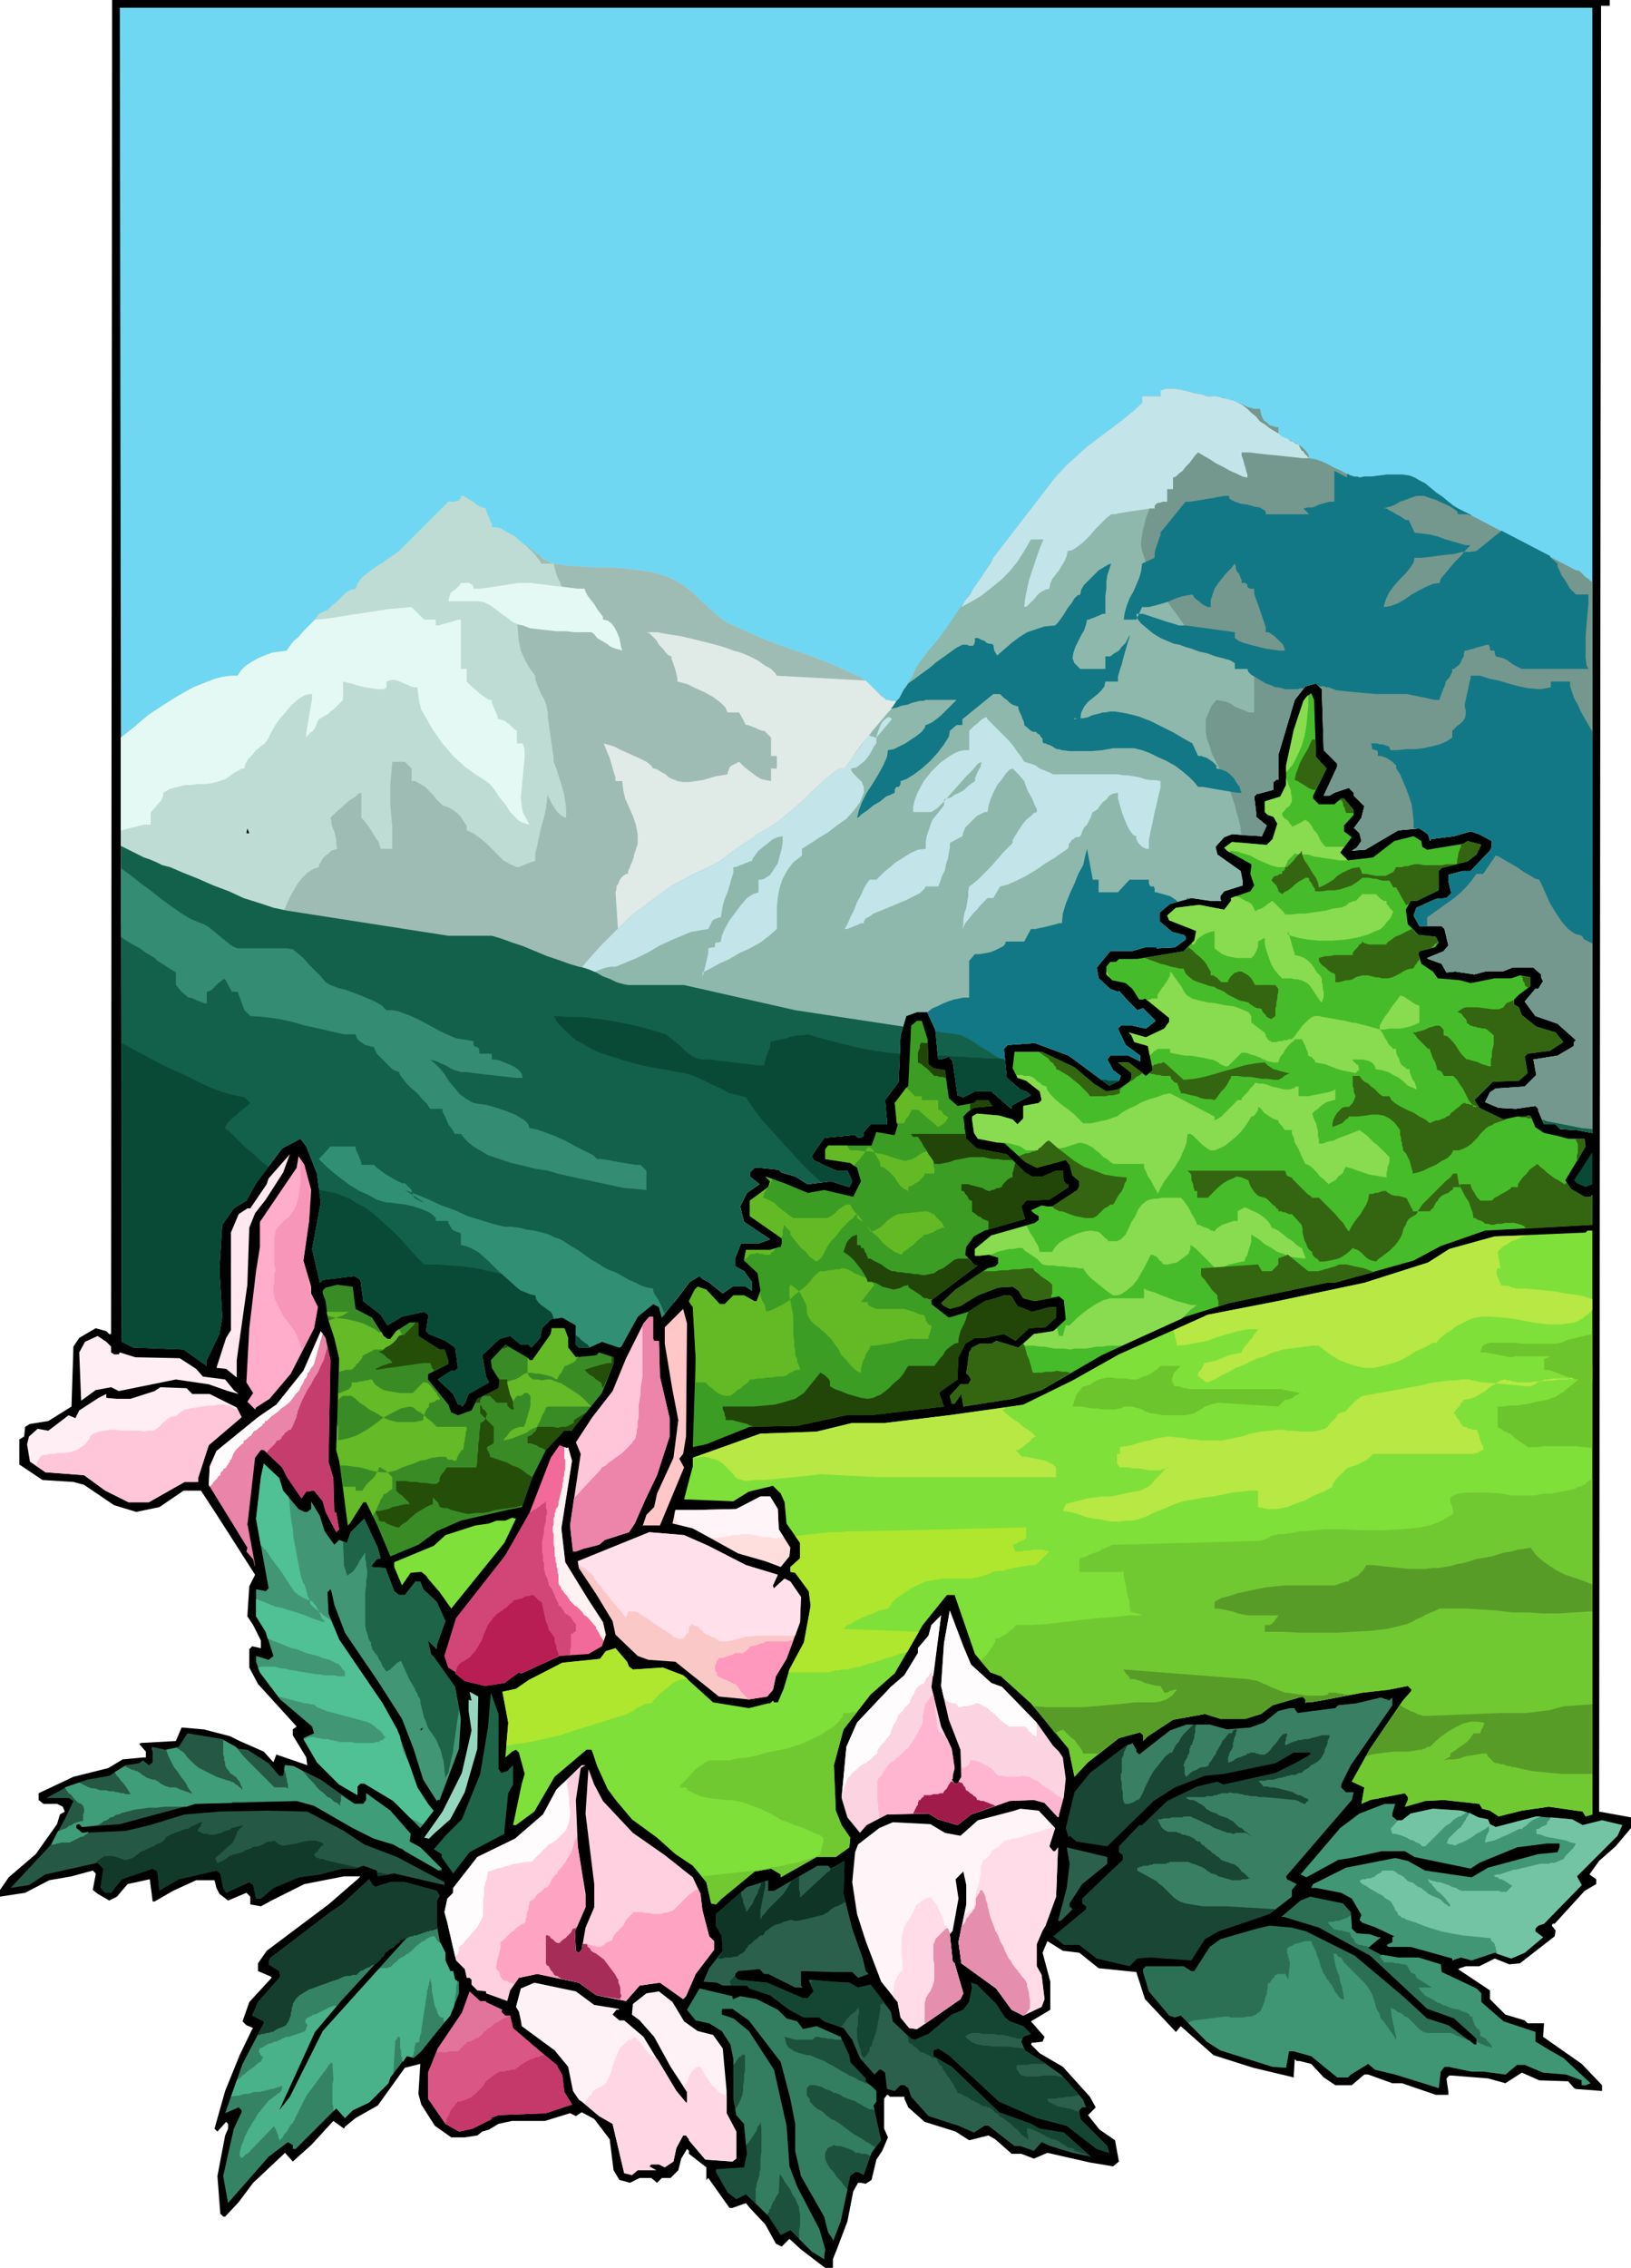<svg xmlns="http://www.w3.org/2000/svg" fill-rule="evenodd" height="750.24" preserveAspectRatio="none" stroke-linecap="round" viewBox="0 0 1688 2346" width="5.621in"><style>.brush1{fill:#000}.pen1{stroke:none}.brush7{fill:#c3e4e8}.brush9{fill:#127885}.brush12{fill:#094a36}.brush15{fill:#7fe039}.brush18{fill:#ffc5d9}.brush20{fill:#ffeef4}.brush22{fill:#419675}.brush27{fill:#1d6449}.brush31{fill:#fff4f8}.brush44{fill:#346611}.brush61{fill:#fffcfd}</style><path class="pen1 brush1" d="M1666 6h-9l-2 1868 33 6v11l-16 19-17 15-10 14 7 5v5l-12 7-31 34h-2l-1 2 4 5-1 6-36 28-11 1-15-6-16 8h-14l-6 2-2 1 33 22v9l16 16 20 6 3 3h17l-1 14 40 28 21 22v6l-27-2-2-1-6-7-30-1-18-8-17 11-18-5-38-3h-2l-3 3 2 14v3h-13l-35-12h-10l-25-9h-4l-13 11h-17l-12-8-13-14-12-3h-3l-2-2-1 16v3l-42-10-41-13-34-30-5 6-32-34-9-28-39-4-20-16-17-2-16-10-5 12 8 30v29l-20 12 14 16-2 5-8 1h-3l-1 2 9 9 24 14 28 31 6 11-8 8 12 15 16 11 4 22-6 5-24-4-44-10-14 6-13-5h-10l-17-15-7-4-20 5-14-9-32-10-17-15-4-9v-2h-15l-2-2h-1l-3 4v31l4 9-6 14-6 9-5 21-6 4-5-1h-3l-5 9-6 31-11 29-4 10v9h-8l-25-19-12-11-8 8-6-3-11-20-16-17-4-5-14 5h-3l-22-31-2 2v-13l-18-14v-3l-2-2-6 10-3 12-8 8h-9l-5 5-6-5h-12l-10 5-11-3-6-10-4-32-16-21-13-7-6 4-6-3-26 8h-34l-14 3-10 6-7 2-5 4-13 2h-14l-17-12-14-22-3-11 2-31-16 4-28 39-23 13-11 9-1 2-11-8-23 25-19 17-8-9-33 31-15 20-14 15h-2l-3-3-3-39 8-42 3-7v-5l-2-2-9 10-3-3 11-39 15-37 13-27 1-1-7-3-4-4 7-20 23-25v-1l-14-6v-8l9-13 64-48 30-26 3-3h-17l-41 8-34 17-11 6-11-2v-8l-4-4-19 8-9-7-3-6-2-8h-19l-24 11-19 11h-2l-3-23-23 5-11 13-8 4-12-7-5-4 3-16v-1l-3-3-22 6-23 4-25 13-26 4v-7l9-13 28-24 22-31 3-10 5-3-2-5-6-3H45l-5-4v-7l36-17 36-9 15-9 21-2h3v-6l-7-8 2-1 36-2 6-14 23 2 27 7 10 5 25 11 10 11 3-8 32 11-1-8-14-23v-6l4-3-40-44-9-17v-19l3-3 9 2v-8l-8-16-6-9 2-31 6-12-39-61-17-26h-18l-25 17-24 5-23-7-31-21-11-3-32-2-24-16v-26l5-3 1-10 5-3 19-3 24-15 2-62 6-9 17-10 11 3 3 3h2L116 0h1550v6z"/><path class="pen1" style="fill:#70d7f3" d="m1648 1172-16-3-17-1-5-5h-12l-6-14v-2l-3-3-20 3-18-1-12-5-2-1 5-10 6-4 30-2 12-12-3-16 25-4 17-10v-4l2-2-19-17-23-8-11-15 11-13h3l5-8-2-4v-3l-8-7h-22l-10 4h-18l-11 3-20-3-9 1-5-9-14-5-1-1 17-7 5-6-4-17-3-3h-23l-6-11 3-8 20-9 11-1 5-5-3-13v-6l15-4h8l20-21 2-4v-6l-13-7-9-3-17 5-24 3-1 2-2-7-9-6-22 2-34 20-14 1 5-3 5-7-2-8-5-5h-1l8-11 3-12-11-11v-3l-5-5-15 5-5 3h-6l14-30v-3l-14-14-2-63-6-6-11 3-11 14-17 57v26l-1-1-4 3v8l-15 4h-2l-3 3 2 16v5l11 9-5 11-31-2-8 3-9 10 2 8 24 17 2 10v5l-19 6-4 5v3l1 2h-11l-20-3-22 6-11 9v9l13 11 11 3h1l2 2v3l-11 8-19 1v-1h-12l-14 4h-22l-14 17 2 11 12 11 8 3 1-1 10 11 9 9 6-2 13 13-10 8-14-3h-12l-3 3 8 17 15 11v6l-12-6h-19l-3 4 6 11 8 6-2 5-10 5-42-31-35-13-28 2-4 4 3 30 14 12 5 2h1l5 4-19 10-1 1v3l-21-18h-17l-12 6-6-2-5-35-4-5-8 3h-3l-3-31-8-17v-1h-11l-11 4-6 20-2 48-14 19 2 22v3h-17l-7 8v4l-4 2h-2l-3-3-32 3-13 19 2 4 12 6 12 5h11l5 11-3 6-19-6-24 3-13-8-14-4-3-3-20-2h-5l-5 5v4l10 8-13 9-7 14 4 16 27 18-11 4h-19l-6 15v9l9 5 8 11v9l-6-4h-14l-10 7-15-12-6-3-3-3-10 6-29 37-3-11-6-3-16 13-17 31-2 1-18-6-14 6h-10l-3-3v-20l-14-8-12 2-9 9-2 10-9 10-3-3h-8l-11-9-11 3-18 17 4 22 3 6-21 12-4 10-3 3-1-2h-3l-5-11-16-15 14-9h4l3-3-3-21-10-7-17-7-3-3 2-14v-3l-4-3-23 5-15 9-7-11-18-14-3-22-6-4-33 4-3 3-8-35 9-48-4-30-11-28-6-8-19 10-27 36-10 18-13 8-12 17-3 46 3 49-3 18-13 27v6l-24-17-52-2-12-6L124 8h1524v1164z"/><path class="pen1" style="fill:#bedcd3" d="m125 763 14-11 14-12 15-10 16-10 16-9 15-6 8-3 8-2 8-1h7l3-5 5-5 6-4 7-4 7-3 8-3 8-1 7-1 2-3 3-5 6-5 5-6 6-6 6-6 3-4 2-3 4-2 5-2 5-5 5-4 5-5 4-4 5-3 5-1 2-5 4-6 6-5 8-6 8-5 7-5 6-4 4-3 51-51h7l2-1h2l1-2 1-1v-2h3l3 2 3 2 4 2 3 3 4 2 3 1 3 1v2l1 2 1 3 1 2 1 3 1 2 1 2v3l8 1 7 4 9 5 8 7 8 6 9 7 8 5 7 3 13 2 14 1 15 1h16l15 1 16 2 14 2 13 4 9 4 10 6 9 7 9 9 9 8 9 8 8 6 7 3 15 7 16 7 16 6 17 6 17 6 16 6 16 7 15 7 3 1 4 3 5 4 4 4 5 5 5 4 3 3 3 1 3 1h3l4 1 3 2 4 1 3 1h3l3 1 13 7 16 6 17 7 17 6 17 7 16 7 8 4 7 4 6 5 5 4-1 13-2 14-4 16-4 15-5 16-6 15-5 14-5 13-3 6-4 6-4 6-5 6-12 12-12 11-14 11-13 11-12 11-11 10-10 7-9 9-10 9-10 9-11 9-10 8-12 7-11 6-13 4-12 5-13 4-14 4-13 4-13 2-13 2h-12l-44 5-46 6-46 5-47 4-48 4-48 2-23 1h-47l-23-1-28-3-29-3-31-4-30-7-15-4-15-5-14-6-13-7-12-8-11-9-11-10-9-11-5-8-4-9-5-10-5-11-6-10-6-10-6-10-7-8V763z"/><path class="pen1" d="m543 563 3 3 3 3 2 2 3 3 2 3 2 2 1 2 1 2h13l13 2 14 1 15 1h16l15 1 16 2 14 2 13 4 9 4 10 6 9 7 9 9 9 8 9 8 8 6 7 3 15 7 16 7 16 6 17 6 17 6 16 6 16 7 15 7 3 1 4 3 5 4 4 4 5 5 5 4 3 3 3 1 3 1h3l4 1 3 2 4 1 3 1h3l3 1 13 7 16 6 17 7 17 6 17 7 16 7 8 4 7 4 6 5 5 4-1 13-2 14-4 16-4 15-5 16-6 15-5 14-5 13-3 6-4 6-4 6-5 6-12 12-12 11-14 11-13 11-12 11-11 10-10 7-9 9-10 9-10 9-11 9-10 8-12 7-11 6-13 4-12 5-13 4-14 4-13 4-13 2-13 2h-12l-30 4-30 3-31 4-32 3-32 4-32 3-32 2-32 2-17-3-16-4-16-4-16-3-15-4-16-5-16-4-15-4-17-4-16-4-16-5-14-5-6-3-6-4-5-4-5-5-4-6-3-7-3-8-1-9-1-7-1-7 1-8v-9l4-18 5-19 3-8 4-9 4-7 4-7 5-6 5-5 6-4 6-2v-2l2-3 2-4 3-3 3-2 3-3 3-1 3-1-1-5v-4l-1-5-1-4-2-4-1-4v-3l-1-3 3-3 4-4 5-4 4-4 5-4 5-3 3-3 3-1v26l3 3 3 4 3 4 3 5 3 5 3 4 1 4 1 3h12v-23l-1-11-1-11v-22l1-11 1-12h13l7 7v13h4l5 3 5 3 4 4 4 4 4 5 3 3 3 3 3 1 3 1 5 3 4 3 4 4 3 5 3 4v5l7 3 7 5 6 5 6 6 6 6 6 6 7 4 7 3h2l2-1 3-1 2-1 3-1 2-1 3-1h2v-8l2-8 2-10 2-9 3-10 2-9 1-9 1-8v3l2 4 2 4 3 5 3 4 3 3 3 2 3 1v-9l-1-8-1-7-2-7-2-7-2-6-2-7-3-7v-5l-1-6-1-7-1-7-1-7-1-7-1-7v-5l-1-5-1-4-2-5-3-5-2-5-2-5-2-5v-4l-6-8-5-9-4-9-2-10-1-11-1-10v-20l3 1 5 2 5 3 7 3 6 4 7 3 6 2 6 1 6-13-1-5-1-6-2-7-2-7-3-6-2-6-1-4-1-4-3-1-4-2-4-2-3-3-4-3-4-3-4-3-4-3zm-39-32z" style="fill:#9ebcb3"/><path class="pen1" style="fill:#e0eae7" d="m896 704-92-5-2-3-4-4-7-4-7-5-8-4-7-3-6-2-4-1-8-3-10-3-12-3-12-3-13-3-13-2-11-2h-11l3 1 3 3 4 4 3 5 4 4 3 4 3 3 3 1v3l1 2 1 3 1 3 1 3 1 4 1 4v4l4 1 7 2 8 4 9 4 9 5 8 6 2 2 3 3 1 3 1 2h12l7 13h2l3 1 2 1 3 1 2 1 2 1 3 1h2l7 7v19h6v13h-6v13l-5-1-5-1-5-3-4-3-4-3-4-3-3-3-3-3-2 1-2 1-2 1-2 1-2 2-1 3-1 2v2l-6 1-6 1-7 2-7 2-7 1-7 1h-6l-6-1-2-1-3-1-4-2-3-3-4-2-3-2-4-2h-2l-2-3-5-4-8-4-9-4-9-4-8-4-7-2-4-1h1l1 3 2 5 3 7 2 7 2 7 2 6v4h7l1 9 2 9 4 9 4 9 3 9 2 10v10l-2 6-2 6v2l-1 2-1 3-1 2-1 3-1 2-1 2v3h-2l-3 2-2 2-2 3-1 3-2 3v3l-1 3 7 103 5-2 6-2 7-5 7-4 7-5 7-4 7-3 5-1 20-7 20-7 21-6 22-7 20-8 20-8 20-10 17-11 17-15 17-17 15-19 15-19 14-20 12-21 11-21 8-22 1-6v-11l-2-6-1-6-2-5-3-6-2-6-1-1h-2l-1-1-1-1h-1l-2-1-1-1h-1l-3-1h-3l-3-1-4-1-3-2-4-1h-3l-3-1h-2l-2-2-3-2-3-3-3-3-4-4-3-3-3-3z"/><path class="pen1" style="fill:#8eb8ac" d="m592 1013 14-17 15-17 17-17 18-17 19-14 19-14 20-11 19-9 6-3 7-4 8-6 8-6 9-6 8-5 6-5 6-3 10-6 9-7 10-8 10-9 9-9 10-9 9-8 10-8h6l6-8 5-8 6-8 6-7 6-8 6-7 5-6 5-6 3-3 4-6 5-7 4-7 5-8 5-8 3-7 3-5 10-13 11-13 10-14 10-15 10-14 10-14 9-14 7-12 64-83 11-12 11-10 11-10 12-9 12-9 12-9 11-9 10-9v-7h19v-6l6-2h7l8 1 8 2 7 2 7 1 5 2h4l6 1h6l5 2 5 1 5 2 5 2 6 3 7 2h6l1 5 1 3 2 4 3 2 3 3 4 1 3 1h2v7l3 2 5 3 5 2 6 3 5 3 4 4 3 4 1 4 6 1 6 2 7 3 7 4 7 3 7 4 6 2 6 1 5-1h7l8-1 8-1h17l7 1 5 2 5 3 6 3 6 5 6 5 6 4 6 5 5 4 5 3 122 64h2l2 1 2 2 2 2 2 2 3 2 2 2 2 1v570l-16-3-17-1-5-5h-12l-6-14v-2l-3-3-20 3-18-1-12-5-2-1 5-10 6-4 30-2 12-12-3-16 25-4 17-10v-4l2-2-19-17-23-8-11-15 11-13h3l5-8-2-4v-3l-8-7h-22l-10 4h-18l-11 3-20-3-9 1-5-9-14-5-1-1 17-7 5-6-4-17-3-3h-23l-6-11 3-8 20-9 11-1 5-5-3-13v-6l15-4h8l20-21 2-4v-6l-13-7-9-3-17 5-24 3-1 2-2-7-9-6-22 2-34 20-14 1 5-3 5-7-2-8-5-5h-1l8-11 3-12-11-11v-3l-5-5-15 5-5 3h-6l14-30v-3l-14-14-2-63-6-6-11 3-11 14-17 57v26l-1-1-4 3v8l-15 4h-2l-3 3 2 16v5l11 9-5 11-31-2-8 3-9 10 2 8 24 17 2 10v5l-19 6-4 5v3l1 2h-11l-20-3-22 6-11 9v9l13 11 11 3h1l2 2v3l-11 8-19 1v-1h-12l-14 4h-22l-14 17 2 11 12 11 8 3 1-1 10 11 9 9 6-2 13 13-10 8-14-3h-12l-3 3 8 17 15 11v6l-12-6h-19l-3 4 6 11 8 6-2 5-10 5-42-31-35-13-28 2-4 4 3 30 14 12 5 2h1l5 4-19 10-1 1v3l-21-18h-17l-12 6-6-2-5-35-4-5-8 3h-3l-3-31-8-17v-1h-11l-11 4-6 20-2 48-14 19 2 22v3h-17l-7 8v4l-4 2h-2l-3-3-32 3-13 19 2 4 12 6 12 5h11l5 11-3 6-19-6-24 3-13-8-14-4-3-3-20-2h-5l-5 5v4l10 8-13 9-7 14 4 16 27 18-11 4h-19l-6 15v9l9 5 8 11v9l-6-4h-14l-10 7-15-12-6-3-3-3-10 6-16 21-8-5-6-5-6-6-6-6-5-7-4-7-4-8-3-8-2-11-2-11-3-12-3-13-3-11-4-11-4-8-4-7v-12l-1-15-2-15-1-15-2-16-2-15-3-14-2-13-1-6-2-6-4-8-4-8-5-8-6-6-5-6-5-3v-39h5l2-1h2v1l-1 3-2 4z"/><path class="pen1 brush7" d="m923 744-2-2h-2l-3 2-3 3-2 4-2 5-2 6v7l-1 1-2 3-2 4-3 5-4 5-5 4-4 3-5 1v2l2 3 2 2 2 2 3 3 2 2 1 3 1 2v6l-2 5-2 5-3 4-3 4-8 9-10 7-9 7-10 6-9 6-8 5v7l-9 7-6 8-5 9-3 9-2 10-1 11v22l-8 7-9 7-11 6-11 5-10 6-11 5-9 5-8 4v7-3l1-3 1-4 1-4 1-4 1-5 1-4v-5l4-1h2l1-1v-3l1-1h2l3-1 1-6 3-7 5-9 6-8 6-8 6-7 6-4 6-2v-13h3l3-1 3-2 3-2 4-6 4-6 2-8 2-7 1-7v-6l-5 1-5 2-5 4-5 4-5 4-3 4-3 4-1 3h-2l-2 1-3 1-2 1-3 1-2 1-3 1h-2v6l-2 6-2 7-2 7-3 7-2 7-1 6-1 6h-2l-2 1-3 1-2 2-1 2-1 2-1 2-1 2-6 1-6 1-6 1-7 3-12 5-13 6-12 7-12 6-12 5-10 4h-5l-5 1-6 2-5 2-6 2-4 4-4 4-3 4h-3l-2 1h-3l-2 1h-1l-2 1v-16h5l2-1h2v1l-1 3-2 4 14-17 15-17 17-17 18-17 19-14 19-14 20-11 19-9 6-3 7-4 8-6 8-6 9-6 8-5 6-5 6-3 10-6 9-7 10-8 10-9 9-9 10-9 9-8 10-8h6l3-4 3-4 3-5 3-4 3-4 4-5 3-4 3-4h2l1 1h2l1 1h2l16-19z"/><path class="pen1" style="fill:#74988e" d="m1199 410 3 10 3 9 2 9 3 10 2 8 1 9 1 8v8l-5 8-6 10-6 12-6 12-5 13-3 12-1 6-1 6v5l1 5 4 12 5 12 7 12 7 12 8 11 8 11 7 10 6 10 5 1 6 1 7 2 7 3 7 2 7 2 6 1 6 1v2l1 3 1 2 2 3 2 2 2 2 2 3 3 2v45h-5l-5-2-5-2-5-2-4-3-5-2-5-1-5-1-5 6-3 7-3 7v13l1 7 3 8 2 7 7 14 7 14 6 14 4 12 1 4 1 4 1 3 1 4 1 4 1 4v4l1 4 21 1 5-11-11-9v-5l-2-16 3-3h2l15-4v-8l4-3 1 1v-26l17-57 11-14 11-3 6 6 2 63 14 14v3l-14 30h6l5-3 15-5 5 5v3l11 11-3 12-8 11h1l5 5 2 8-5 7-5 3 14-1 34-20 22-2 9 6 2 7 1-2 24-3 17-5 9 3 13 7v6l-2 4-20 21h-8l-15 4v6l3 13-5 5-11 1-20 9-3 8 6 11h23l3 3 4 17-5 6-17 7 1 1 14 5 5 9 9-1 20 3 11-3h18l10-4h22l8 7v3l2 4-5 8h-3l-11 13 11 15 23 8 19 17-2 2v4l-17 10-25 4 3 16-12 12-30 2-6 4-5 10 2 1 12 5 18 1 20-3 3 3v2l6 14h12l5 5 17 1 16 3V602l-2-1-2-2-3-2-2-2-2-2-2-2-2-1h-2l-122-64-5-3-5-4-6-5-6-4-6-5-6-5-6-3-5-3-5-2-7-1h-17l-8 1-8 1h-7l-5 1-6-1-6-2-7-4-7-3-7-4-7-3-6-2-6-1-1-4-3-4-4-4-5-3-6-3-5-2-5-3-3-2v-7h-2l-3-1-4-1-3-3-3-2-2-4-1-3-1-5h-6l-7-2-6-3-5-2-5-2-5-1-5-2h-6l-6-1h-4l-5-2-7-1-7-2-8-2-8-1h-7l-6 2v6h-2z"/><path class="pen1 brush9" d="m1219 933-2-2-3-2-3-2-4-1-3-1-4-1-3-1h-2v-4l-1-2h-3l-1-1-1-2v-4h-20l-12 13h-20v-13h-6l-6-32-2 8-2 9-5 9-4 10-5 11-4 10-3 10-1 10h-3l-3 1-4 1-4 1-4 1-5 1-4 1h-5l-7 13h-19l-1 3-2 2-4 2-4 2-5 2-5 1-6 1h-5l-6 7v38h-6l-5 1-5 1-6 2-5 2-6 3-5 2-5 4v1l8 17 3 31h3l8-3 4 5 5 35 6 2 12-6h17l18 16h3v-1l1-1 19-10-5-4h-1l-5-2-14-12-3-30 4-4 28-2 35 13 42 31 10-5 2-5-8-6-6-11 3-4h19l12 6v-6l-15-11-8-17 3-3h12l14 3 10-8-13-13-6 2-9-9-10-11-1 1-8-3-12-11-2-11 14-17h22l14-4h12v1l19-1 11-8v-3l-2-2h-1l-11-3-13-11v-9l11-9 8-2zm-286 132-5 5-6 5-5 5-5 5-5 4-5 5-4 4-4 4 1 3 3 2 3 3 4 3 5 3 5 3 5 3 6 3 4-6 2-48 1-6zm295-135v-1h4l-4 1z"/><path class="pen1" style="fill:#47bc2a" d="m1362 783 11 12-14 28v3l6 6h16l7-6h3l10 12v5l-10 11v6l8 6-12 16 8 8 26-3 22-17 20-5 8 5 1 6 5 3 37-6 5-3 11 3h1l2 1-5 10-9 7-27 7-3 3v20l-23 11h-6l-5 9 2 15 11 11 18 2 3 6-4 5-16 4-1 3 3 10 12 8 5 7 23 2 11 3 25-5h17l9-3 11 2v9l-12 9-5 5v5l5 3 3 8 15 12 20 6 8 10-14 9-23 3-3 3 3 17-9 8-27 1-19 19 5 8 25 12 14-3h9l2-1h3l5 12 9 6 14 3 11 3h17l1 8-21 35 6 9 14 8h6l2-2v31l-111 6-46 16-28 15-82 23h-8l-101 21-45 14-87 40-62 36-30 9-51 8-2-13-7 10h-3l-2-8 11-12h8l3-5-3-5-2-1 3-22 3-5 8-4h12l5-3 23 7 16-14 20-3 13-12-2-20-5-4-25 5-12-3-5-8-6-4-15 1-21 8-18 11-11 3-6-3-3-3 15-14 33-22 8-2 3-3v-6l-10-3-9 1h-5v-7l17-14 45-13 4-3v-4l-5-3-3-3 11-5 6 1h5l26-17 2-4v-5l-7-6-3-11-4-5-30 8-12-6-21-19-28-5-4-6-2-14v-3l5-3 23 2 14 4 5 5 6-6v-13l16-3 3-3-2-9-14-11-9-3-5-10 2-17h28l34 16 20 17 13 8 12-2 12-8 2-4v-5l-14-11h11l18 14 7-6-5-25-14-4-3-7-3-3 18 5 19-9 5-7v-4l-25-20-2 1h-4l-7-11-7-6-14-3-6-6v-8l4-5h6l3-3h19l48-8 11-11 2-10-28-11-2-5 9-8 24-3 26 5 7-9v-3l20-7 4-6-4-12 1-8v-2l-25-14-3-3 8-6 36 3 6-6 5-16-4-7-6-2-3-3v-11l16-5 6-12v-20l8-37 10-30 3-4 5-4 3 7 2 59z"/><path class="pen1 brush1" d="m255 862 1-5 2 5h-3z"/><path class="pen1" style="fill:#3b9d23" d="m960 1075 1 26 5 4 12 2 4 29 9 8 17-3 3-3h12l3 5 2 1-20 2-6 4-5 5 3 23 11 10 31 6 19 19 7 4h11l14-6h7l1 11 3 3h2v3l-20 13-24 1-5 6 4 13-42 12-11 6-8 11-1 8 10 11h3l-48 36v4l18 14 20-6 17-11 11-3 9-3h6l2 1 6 10 15 6 19-5h6v11l-11 10-17 1-14 13-12-7-19 4h-11l-10 6-7 14-1 18v5l-17 12-2 2 5 14-76 9h-25l-51 11-49 1-45 18-14 3 3-92-3-53-3-4-1-2 6-12 3-3 9 3 13 14 1 1h5l9-9h11l11 6h2l4-11-3-18-14-13 2-11h25l9-3h2l1-4v-5l-33-23v-16l19-14 2-6-5-5 20 7 24 10 17-3 30 7 8-16-4-14-7-5-26-4v-10l3-4h45l5-14 17 3h2l3-10-3-23 14-18 3-62 6-5h5l6 19z"/><path class="pen1 brush12" d="m1641 1228-9-4-3-3 19-29v33l-7 3z"/><path class="pen1" style="fill:#ffe8f0" d="m275 1241-11 14-6 15-2 59-11 78v18l-11-9-10-1 10-31 5-8v-101l8-19 9-6h3l17-25 2-6 22-25-7 19-18 28z"/><path class="pen1" style="fill:#ffadca" d="m322 1231-2 31-6 42 8 27v7l7 14-4 22-24 47-22 26-14 9-1 2-8-8 6-9-7-11 3-56 7-59 4-25v-26l38-56 2-12 6 9 7 26z"/><path class="pen1 brush15" d="m1648 1877-7 2-3-5-35-5-28 4-24 6-9-6-8-2-3-5-37-4-19 1-21 6 3-7v-3l-3-4-36 7-9 4 3-17-13-6 19-34 34-50 8-9 1-2-4-4-20 4-27 3-42 8-12 2h-4l-1 1v-4l-3-3-31 9-12 9-16 5h-26l-16-5-33 6-26 17-5 5v-6l-3-3-22 6-32 25-14 15-6-29-39-47-31-28-11-4-16-19-21-61h-8l-25 31-29 50-25 22-28 36-10 37 2 47 6 15 9 13-1 10-14 10h-20l-37 21v-3l-10-6-17 3-34 28-6 6-5-1-5-22-14-17-18-12-19-17-26-19-16-19-9-12-11-24-5-15-1-2h-5l-33 28-21 36-19 14h-3l9-43 3-10-6-22-3-3-4 2-7 6 3-36-6-32 14-3 13-9 35-18 39-4 6-8 10-3 12 14 2 5 4 3 31-2 21 8 31 28 37 6 20-5h2l3-3 1 2h4l6-14 6-20 15-28 7-38-2-15-14-19-5-1v-5l10-9v-16l-14-20-2-22-4-9-8-8-25 6-16 10-51-2 6-23 3-11v-9l70-25 58-2 37-9h34l66-8 77-11 51-25 48-27 36-16 56-25 72-14 90-19 66-21 22-14 47-13 94-4 2-2h5v604z"/><path class="pen1" style="fill:#398c25" d="m368 1354 17 9 12 19 4 3h3l6-8 14-9h9v14l22 14h5l4 11v4l-20 10-1 1v5l21 26 3 8 7 3 14-5 6-12 22-11 1-8-8-13-1-8 15-16 24 14 1 2h3l19-27 1-6h13l1 2 3 8v10l4 5 4 5 21-2 3-3 15 5v7l-12 30-30 37-1 2h-8l-19 20-14 28-11 31-15 3-48 11-25 11-19 14-29 12-13-31-11-23-1-2h-3l-14 22-2 2-9-67-3-11 3-95-5-21-7-22-2-16-3-8v-3l3-3 12-3 16 2 3 23z"/><path class="pen1" style="fill:#ffc7c7" d="m710 1486-3 18-4 5 5 9-25 60h-17l-1 1 4-12 8-8 3-14 17-37 5-39-6-31-8-48v-17l19-19 4 15-1 117z"/><path class="pen1 brush18" d="M676 1379v6l1 2h5l1 37 10 43v19l-13 40-12 25-11 25-6 9-25 8-6 5-16 4-8 3h-3l-3-27 11-74-5-12 17-26 21-27 14-34 18-36 6-7h4v17z"/><path class="pen1" style="fill:#ea84a8" d="m342 1407-2 105 5 17 1 35 2 1 3 17-3 3-11-21-3-11-9-11-8 1-5 7-15-22-5-10-19-18h-3l-6 8-8 70v-2l8 43v2l-2-8-7-8 1-4-40-65 1-19 7-16 43-35 19-13 28-35 18-41 5 7 5 23z"/><path class="pen1 brush20" d="M115 1393v6l3 2h5l1-2 16 5 46 1 17 11 7 8 23 3 9 11 5 4-11-3-20-7-34-5-59 12-8-4-16 3-15 11-2-50 6-11 13-6 9 6 5 5z"/><path class="pen1 brush20" d="M199 1442h18l28 14 5 10-34 29-11 34v4h-14l-37 21h-21l-24-12-22-16-40-3-16-11-3-18 2-8 9-8 11 2 21-16 7 3 4-8 20-13 8-4v4l11 1h14l25-8 6-4 27 1 6 6z"/><path class="pen1" style="fill:#f16a99" d="m588 1497 4 14-11 70 4 35 24 39 15 23 3 13-4 12-14 8-30 2-39 18h-1l-2-1-15 11-20 3-21-5-10-8 1-1-8-5-4-12 12-39 51-65 25-44 22-57 9-13 8 3 1-1z"/><path class="pen1 brush22" d="m293 1542 16 19 6 3h3l4-3v-8l9 15 5 16 10 14 5-5 8 3 4-11 14-14 14 30 3 11-4 1-5 6v2l14 1 9 24 5 4h6l11-14h5l3 8 14 13 9 20-9 25v4l-9-9 3 14 3 3 22 31 6 33-2 31-20 53h-2l-1 1-14-22-10-32-12-31-25-39-34-50-11-29-3-14-1-2-3 3 1 22 11 27 45 66 15 27 21 60 11 17 6 7-14 18-28-28-30-18h-4l-3 3v9l-19-11-23-23-14-25 11-5-2-7-33-28-21-28-4-11v-6l13 4 5-4-8-25-10-16v-28l10 2 3-3-13-72 5-43 3-14 16 15 4 13z"/><path class="pen1" style="fill:#ffdede" d="m805 1561 1 21 12 19-1 9-9 11-16-6-28-8-47-26-21-5 3-14h21l42-1 25-13h10l8 13z"/><path class="pen1 brush15" d="m522 1596-55 68-12-17-12-14-2-3-5-4-11 1-9 13-8-19v-5l41-17 12-11 31-10 14-2 8-3h9l7-3 4 1-12 25z"/><path class="pen1" style="fill:#fbc8c8" d="m733 1599 39 20 33 10-5 11v1l1 2 11-10 6 3 11 16-1 26-14 38-11 18-3 14-6 7-19 3-31-3-45-36-28-2-11-4-23-22-3-14-17-28-18-27-1-7 74-30 36 3 25 11z"/><path class="pen1" style="fill:#fbd3e1" d="m1005 1722 21 19 11 4 36 37 17 24 6 6 4 6 3 22-2 19-5 18v2l-1 1-14-15-11-3-25 1-40 14-14 11-20-6-10-6-43 1-21 11-7 8-13-16-6-20 5-53 11-25 35-37 14-12 14-23v-5l11-13 3-11 10-10-10 74 10 41 11 23 3 20-2 8v3l-1 1 3 4h3l4-7-1-28-12-31-8-35 3-44 6-34 14 37 8 19z"/><path class="pen1" style="fill:#95d7be" d="m494 1809-13 45-15 28-17 15-5 5-5-1 19-27 20-40 10-44-3-20v-12l1 1h2l-2-9 9 5-1 54z"/><path class="pen1 brush27" d="m516 1830 3 4 6-2 6-6v20l-5 9-4 39v3l-36 19-17 22-12-17v-3l-8-5 12-14 17-17 19-47 8-48 3-36 8 22v57z"/><path class="pen1" style="fill:#194635" d="M1441 1756v8l-43 62-10 20v3l5 5h8l-2 8-68 79 1 3 10 5-5 6v7l-23 18-53 18-14 8-14 22-42-3-14 1-8 8-34-8-18-14h-16l-11-9 34-28v-3l-4-3v-5l26-25 16-15v-5l-4-3v-6l21-22h3l26-25 31-15 21-5 6 3 54-12 22-11 14-8v-2h-17l-19 11-53 11-20 2-31 12-22 14-48 47-32-5-7-6-1 2-3-10 9-37 16-20 37-28 6-2 1-1 4 7v2l3 3 32-25 17-6h24l18 5 24-2 14-5 15-12 12-3h5v1l3 4 39-5 3-3 19-2 25-6 9 3 3-3z"/><path class="pen1 brush1" d="m435 1789 3-2-2 3-1-1z"/><path class="pen1" style="fill:#255945" d="m247 1809 9 1 22 14 11 13h4l2-11 9 1 28 14 35 25h9l3-4v-7l25 18 21 24-1 8 11 6 22 22v3l-50-28-20-6-22-11-40-23-18-5-62 2-43 1-78 21-39 3-3-3h-1l-2 1v3l6 5 45-2 25-6 36-11 36-3 48-1 43 1 38 20 21 14 34 13 49 26v3l-52-12-17 3-1-6-14-5-8 3h-14l-23 6-22 3-26 11-13 11h-5l-3-14-4-3-24 11-3-5-3-15-4-3-39 9-19 11-1 1-2-20-5-3-32 11-11 14h-6l-5-5 3-20-6-6-54 12-17 11-19 3 42-45 15-28 8-17-5-3H48l22-12 20-7 23-4 17-11 14-2 4-3 6 5 4-3v-11l-1-2v-3l14 3 14-3 9-14 36 6 17 10z"/><path class="pen1" style="fill:#ffd0e0" d="m601 1829-5 33 2 48 8 49v14l-11 25 1 20 2 2h1l3-3 4-23 9-21v-24l-9-73 3-46 6 16 9 17 31 33 33 23 29 23 8 17 2 17 7 27 5 5v9l-19 25-10 23-3 3-24-17-21 3-14 16-31-6-18-13-43-9-19 4-9 13-3 11-22-8v-2l-9-1-6-6v-5l-2-2h-3l-2-9-9-9-9-39-3-11 3-14 6-6v-5l25-32 39-19 29-25 14-26 26-25h4l-5 3z"/><path class="pen1 brush22" d="M1441 1876v3l5 4h5l9-7 23-5 29 2 10 3 8 4 10 2 2 5 6 3 42-11 37 3 11 6 20-5 21 5-5 11-34 34-8 8 5 9-39 40-6 2-3 3v3l8 6-19 16-14 6-17-6-24 8-11-3-9 3v-2l-43-12h-23l-2-2 6-3v-5l2-1-19-9-14-5-3-3 2-5-10-17-11-6-26-5h-5l2-4 34-17 51-10 13 3 18 10 48 7 17-10 52-14 20-2 2-5v-4h-13l-31 4-39 16-9 6-58-12-10-6h-24l-32 7-13 2-33 18-6-3 41-48 20-15 26-10h11l-3 10z"/><path class="pen1 brush31" d="m1092 1891-6 19 4 5h2l3-4-2 51-11 30-3 5-6 14v23l5 9 3 25-3 8-19 9-12-6-16-22-36-26-3-22 8-39v-20l-3-14-8 8 3 20-6 33-3 4 3 28 2 2 9 31-3 6-33 23-12 8-8-1-9-11-3-16-17-21-16-42-9-28-5-33 3-31 3-8 22-17 14-6 39 2 15 9 16 3 18-16 38-10 6-2 19 2 17 18z"/><path class="pen1" d="m1146 1928-26 21-13 20v3l3 3-12 12h-3l9-34 3-25-3-17 42 10v7zm-264 67 11 31 3 13 3 3-11 4-6-6h-19l-34-1v15l2 2h-8l-28-14h-4l-5-5-22 2-3 3v3l3 3 30 3 37 16h5l6-7-5-12 25 2 17 1 9 5 13-3 7 9 14 19 2 10 19 18 4 1 14-6 24-20 12-5 6-8 3-15-1-5 6 2 20 20 9 14 5 4 14 5 8 8-8 3-2 5 4 9 17 11 20 14 23 26 3 8h-4l-3 3 1 9 28 28 2 7-13-4-31-24-31-8-39-17-52-48-11-7-5 2v6l19 11 49 47 33 12 9 5 25 4 28 25-19-4-23-7-9-4-8 9-14-5h-6l-27-21h-4l-11 7-16-7-31-10-18-20-3-9-4-3h-4l-6 6-8-2-2-17-4-3h-2l-5 5-15-17-8-19-9-12-20-7-5-4h-16l-15-8-20-15-21-7-3-3h-25l-6-3-14-1 6-14 14-18-1-15-6-11v-12l32-28 10-3 12-4v11h6l45-26h11l3 3 14-8-1 34 9 36z" style="fill:#2b614c"/><path class="pen1" style="fill:#358365" d="m388 1952 16-5h15l33 9 3 5-3 5v24l3 18 6 12v8l5 11h3l2 9 4 2v12l-9 23-14 17-16 20-8 7-7-2-17 22-2 6-20 20-17 8-8 8-9-10-42 42h-3v-4l-5-3-20 15-42 48-5-28 11-49 8-17v-2l-3-3-14 6 18-51 22-42v-2l-12-6 6-14 23-26-1-6-11-7 1-6 63-48 12-8 28-26 3 5 3 3z"/><path class="pen1" style="fill:#4ab28a" d="M347 2075h-2l-3 1-2 1-2 1-2 1-2 1-2 1-2 1-2 1-2 1h-2l-1 1-2 1-2 1-2 1-1 2v2l1 1v1h1v2l-1 1v2l-1 1v1l-2 1-3 1-3 1-3 1-3 1-3 1h-3l-2 1-2 1-2 1-2 1-2 1h-2l-2 1-2 1h-2l-1 1h-1l-1 1-2 1-1 1h-1l-2 1-1 2v2l1 1v1l1 1v1h2v2l-1 1v1l-1 1v1h-1l-3 2-3 3-3 2-3 2-3 3-3 2-3 3-3 2-6 17 4-1h3l4-1 3-1h4l3-1 3-1h6l3-1h2l2-1h2l2-1h2l3-1h1l1-1h2l1-1h2v2l-1 3-2 2-2 1-2 2-2 1-2 2-2 1-10 12-1 1-1 2-1 1-1 2-1 2-1 1-1 2-1 1-2 4-2 3-2 4-2 4-1 4-2 4-1 4-1 4v3h-1 1l1 1v1h2l1-1 1-1 1-1 1-1h1l1-1 27-28v2l1 1 1 2 1 3 1 2v2l1 2v2l1-2 2-1 1-2 1-2 2-2 1-1 1-2 1-2 1-1v-1l1-1 1-1 1-1 1-2 1-1v-1l12-24 23-31v-1h1v-1h1v-1h2l1 18-1 4v20l1 4v4l3-3 9 10 8-8 17-8 20-20 2-6 3-4 2-33v-1l1-1 1-1v-1l1-1h1v-1 1l1 1v11l1 1v7l1 1v3l1 2 4-6 6 1v-1l1-2v-2l1-2v-4l1-2v-2h3v-1h1v-4l1-2v-2l1-1v-3l6-39v-2l1-2v-2l1-2v-2l1-2v-3l1 4 1 5v5l1 5 1 5 1 5 2 4 1 4 1 1v1l1 1h1v1h3v3l1 1v1l6-7 4-10v-3l1-4v-3l1-3v-7l1-3v-3l-2-1-2-9h-3l-5-11v-8l-5-10h-1l-1-1-1-1-1-1-1-2-1-1v-1h-3l-2 1-2 1-2 1-1 1-1 1h-1l-2 1-2 2-2 1-2 2-2 2-1 1-2 2-2 1v1h-1l-2 1-1 1-1 1h-1l-1 1h-1l-1 1-2 1-1 2-2 1-1 1-2 2-1 1-1 1h-2l-1 1h-7l-2 1h-1l-1 1-2 1-2 1-1 1-2 2-1 1-1 1v1l-1 1-1 1v1h-1v1h-1v1l-1 1v1l-1 1h-1l-1 1h-1l-1 1-2 1-1 2v1l-1 1-1 2-2 1-1 1-11 10h-5z"/><path class="pen1" style="fill:#2b7055" d="m1398 1978 1 14v3l5 5 14 1 8 3h3l-13 11 13 7 18 3h21l23 7 1 8 36 17 5 5v9l23 20 33 11v10l15 9 14 8 28 26-5 2h-4v-5l-16-6-24-2-19-8h-8l-12 10-22-3h-13l-24-5h-4l-4 5-2 17-45-14-21-5-7-6-18 11-3 3h-11l-27-22-18-5h-5l-3 17-14-1-54-17-14-9-27-27-6 2-6-2-21-25-6-20v-3l3-3h39l8 5h3l16-25 11-8 38-11 13-3 23 2 15 4 50 25 50 42 25 23 22 7 27 20h2v-6l-23-21-28-10-59-55-53-29-36-11h-3l20-17 10-4 34 7 8 9z"/><path class="pen1 brush1" d="m439 1973-14 27-91 101-34 68-11 14 37-81 27-32 44-48 25-30 16-26h1v7z"/><path class="pen1" style="fill:#fff2f7" d="m615 2074 25 4 1 1h-3l-4 5 7 6h5l20 17 34 56 10 12h1v-11l-17-26-17-31-15-17-8-6 1-11 14-11 13-2 14 11 12 20 14 10 16 4 10 14 4 44v23l10 19v28l-4 3-28-2-17-20v-1l-3-4h-3l-7 13-3 14-9 6-6-3h-8l-2 2 7 4h-19l-6 5-8-2-12-51-14-8-18-15-3-2-6-9-5-25-14-17-34-25-1-6-2-9-3-5 5-19 14-6 43 9 19 14z"/><path class="pen1" style="fill:#1c513d" d="m758 2067 1 1 7-3 17 3 22 11 9 9 11 3 6 8 14-3 25 11 9 19 1 7 16 17v3l8 7 3 3v11l-3 4 8 36-10 13-8 23-6-3h-3l-5 4-10 47-7 18v2l-6-9-4-16-24-42-6-26v-28l-5-26-10-38-33-43-17-12h-10l-1 1v5l12 4 16 13 26 40 13 58 3 42 8 21 23 44 6 21-1 7v3l-13-8-22-22-10 5-13-20-23-22-10 5-9-7-12-21v-3l29-2 3-14-3-31-8-9-3-16v-42l-3-15-9-14-13-8-14-3-9-11 13-22 34 8v2z"/><path class="pen1" style="fill:#e2739a" d="M503 2070v1l17 8-1 2 4 4h5l3 13 28 24 17 14 6 11 2 17 8 13-27 9-49 2-8 3 1 1-20 10-14 3-14-8-18-26v-27l10-25 25-37 8-22 11 10h6z"/><path class="pen1" d="m125 875 6 3 6 3 6 3 6 3 6 2 7 3 6 3 8 2 14 6 15 6 16 7 16 6 15 7 16 5 15 5 14 3 167 26h45l10 3 11 4 12 4 12 5 12 5 12 4 11 4 10 3 5 1 6 2 7 3 7 4 8 3 6 3 7 2 5 1h58l115 26 112 17-3 9-2 48-14 19 2 22v3h-17l-7 8v4l-4 2h-2l-3-3-32 3-13 19 2 4 12 6 12 5h11l5 11-3 6-19-6-24 3-13-8-14-4-3-3-20-2h-5l-5 5v4l10 8-13 9-7 14 4 16 27 18-11 4h-19l-6 15v9l9 5 8 11v9l-6-4h-14l-10 7-15-12-6-3-3-3-10 6-29 37-3-11-6-3-16 13-17 31-2 1-18-6-14 6h-10l-3-3v-20l-14-8-12 2-9 9-2 10-9 10-3-3h-8l-11-9-11 3-18 17 4 22 3 6-21 12-4 10-3 3-1-2h-3l-5-11-16-15 14-9h4l3-3-3-21-10-7-17-7-3-3 2-14v-3l-4-3-23 5-15 9-7-11-18-14-3-22-6-4-33 4-3 3-8-35 9-48-4-30-11-28-6-8-19 10-27 36-10 18-13 8-12 17-3 46 3 49-3 18-13 27v6l-24-17-52-2-12-6-1-513zm843 192 22 3 5 1 6 3 7 4 7 5 7 4 6 4 7 4 5 1 2 19 14 12 5 2h1l5 4-19 10-1 1v3l-21-18h-17l-12 6-6-2-5-35-4-5-8 3h-3l-3-29zm172 50h4l3 1h11l-10 5-8-6zm456 41 5 2 6 1 5 1 5 1 5 1 5 1 5 1 5 1 11 1v4l-16-3-17-1-5-5h-12l-2-5z" style="fill:#13614a"/><path class="pen1 brush12" d="m126 1079 43 23 8 4 10 4 10 5 12 6 11 5 11 4 11 3 11 2 6 6-3 3-4 3-4 3-4 4-4 3-4 4-2 3-1 3 5 4 4 4 5 5 6 6 6 5 6 5 6 6 7 5-13 17-10 18-13 8-12 17-3 46 3 49-3 18-13 27v6l-24-17-52-2-12-6v-309zm204 152 6 1 5 1 6 1 5 2 5 2 5 2 3 2 3 2 10 5 9 7 9 8 10 9 9 9 8 9 8 9 8 8h13l13 1 14 1 14 2 27 6 28 8 28 9 27 10 27 12 26 12-13 24-2 1-18-6-14 6h-10l-3-3v-20l-14-8-12 2-9 9-2 10-9 10-3-3h-8l-11-9-11 3-18 17 4 22 3 6-21 12-4 10-3 3-1-2h-3l-5-11-16-15 14-9h4l3-3-3-21-10-7-17-7-3-3 2-14v-3l-4-3-23 5-15 9-7-11-18-14-3-22-6-4-33 4-3 3-8-35 9-48-2-13zm520-8-11-10-10-10-10-11-10-11-10-11-10-11-9-12-8-12-8-2-9-2-9-5-9-4-10-5-9-4-9-3-8-1-15-3-18-3-19-5-19-6-9-3-9-4-8-5-8-4-7-6-6-6-6-6-4-7 15 1h15l15 2 15 2 15 3 14 3 14 4 13 4 4 3 5 4 5 4 5 5 5 4 4 3 5 2 5 1h8l7 1 9 1 8 1 8 1 9 1 8 1h7v-2l1-3 1-4 1-3 2-4 1-3v-3l1-3h3l3-1 5-1 5-1 6-2 5-1h6l5-1 10 3 11 3 12 3 12 3 13 3 12 2 13 2 12 1-1 29-14 19 2 22v3h-17l-7 8v4l-4 2h-2l-3-3-32 3-13 19 2 4 12 6 12 5h11l5 11-3 6-19-6-10 1zm120-131h8l9 1h8l9 1h8l8 1h17l1 1h2l2 19 14 12 5 2h1l5 4-19 10-1 1v3l-21-18h-17l-12 6-6-2-5-35-4-5-8 3h-3l-1-4zm170 25h4l3 1h11l-10 5-8-6z"/><path class="pen1 brush9" d="M1381 487v32h-5l-4 1-3 1-4 1-4 2-3 1h-5l-4 1 6 6h-45v-2l-1-2-2-1-3-2-6-1-7-2-7-1-6-2-2-1-2-1-2-2v-2h-5l-6 1-5 1-6 1-6 1-6 1-6 1h-5l-26 32v3l-1 2-1 3-1 3-1 3-1 3-1 4v5l-13 6-1 8-2 7-3 7-3 7-4 7-3 8-2 7-1 7h13l6-13h7l8-2 7-2 6-2 7-3 6-2 5-1 6-1 2 3 2 2 3 2 2 2 3 2 2 1 2 1h3v-7l2-6 2-6 4-6 4-5 4-5 5-5 4-5 1 3v2l1 3 2 2 1 2 1 3 1 2v3h4l1 1 1 1v2l1 1 2 1h4v5l2 6 2 5 2 6 2 6 2 6 2 6v5h3l3 2 3 2 3 3 3 3 3 3 1 3 1 3h-6l-7-1-7-1-8-2-8-2-7-2-5-2-4-3v-6l-51-7h-7l-6-2-7-2-6-2-6-2-6-2-6-2h-7l1 5 4 5 6 5 6 5 8 5 7 3 7 3 6 1 5 2 7 2 8 3 9 2 8 3 8 2 7 2 5 3v6h13l1 3 3 3 5 3 5 3 5 3 6 2 4 2h3l4 1 3 1h13l3-1h3l2-2 11-3 3 3h6l1 1h3l8 3 9 1 10 1 11 1 11 1h32l5 1 5 1 5 1 5 1 4 1 5 1h5v-2l1-2 1-3 1-2 1-3 1-2 1-3v-2h1v-1l1-1 2-2 1-2 1-2 1-2v-3h2l2-2 3-2 2-3 1-3 2-3v-3l1-3h2l3-1 4-1 3-1 4-1 3-1 4-1h2l1 3v2l1 1h3l1 1v2l1 3 4 1 4 1 4 2 4 3 3 2 4 2 4 2h69l-2-4-1-8v-21l1-13 1-11 1-11v-9h-13l-3-3-3-3-3-5-3-5-3-4-2-5-2-4v-3l-7-6-1-2-50-26-26 21-7 1h-8l-8 2-9 1-8 1-8 1-8 1h-8l-1 5-4 6-5 6-6 6-6 7-5 7-3 7-2 7 7-1 8-3 7-4 7-5 7-4 8-4 7-3 7-1 1-4 4-5 5-6 6-7 6-6 5-6 4-4 1-1h-5l-7-2-7-2-7-2-8-3-8-2-8-1-8-1-6-13h-3l-3-2-3-2-4-2-3-2-4-2-3-2h-3l3-1 4-1 5-2 5-3 6-2 5-2 6-2h8l5 2 7 2 6 3 7 3 5 3 4 3 1 3h10l2 1h2l-14-7-5-3-5-4-6-5-6-4-6-5-6-5-6-3-5-3-5-2-7-1h-17l-8 1-8 1h-7l-5 1-2-1h-4l-2-1h-1l-2-1-1-1-1 1v3l-13-7z"/><path class="pen1 brush9" d="M1516 731v-3l1-4 1-5 1-4 1-5 1-5 1-3v-3h10l9 3 10 2 10 3 11 3 10 2 12 1 11-2v-6h20v5l2 6 2 6 4 7 3 7 4 7 4 7 4 7v219l-2-1-2-1-2-1-2-1-1-1-1-1v-1l-1-1-3-1-4-1-3-2-4-3-7-8-6-9-6-10-4-9-4-9-3-6-4-1-5-3-7-4-7-5-7-4-7-4-5-3-3-1-13 19h-7l-5 7-5 6-6 6-7 6-7 5-7 5-7 5-7 5v9h-8l-6-11 3-8 20-9 11-1 5-5-3-13v-6l15-4h8l20-21 2-4v-6l-13-7-9-3-17 5-24 3-1 2-2-7-9-6h-6v-8l-1-9-1-8-3-9-3-8-3-7-3-7-4-6v-3l-2-2-2-2-3-2-3-2-3-1-3-1h-3v-4l-1-2h-2l-2-1h-1v-2l-1-4h6l3 1h3l3 1 3 1 1 1 1 3h7l9-1h9l9-1 9-2 8-2 7-3 6-4v-7l2-2 3-3 3-2 3-3 2-3 1-4v-4l-1-4zm-576-24 7-5 8-6 7-5 7-6 7-5 7-5 7-5 6-3h5l2 1h4l1-1 1-3v-4h3l2 1 2 1 3 1 2 2 3 1h2l2 1 1 6 3 5 4 4 5 3 5 3 4 3 3 3 1 5h2l3 1 2 1 3 1 2 1 2 1 3 1h2l7 13h2l3 2 4 2 3 2 4 3 3 2 4 1 2 1 7 13 4-1h5l5-1 4-2 4-1 4-1 3-1h3l5-1h5l6 1 6 1 12 3 13 5 12 6 12 6 10 6 9 5 6 13h3l3 1 3 1 3 2 3 2 2 2 2 2v3l5 1 5 2 4 3 4 4 3 5 3 4 1 4 1 2h-5l-6-1-6-1-6-1-6-1-5-1-6-1h-5l-4-5-5-5-7-6-8-6-9-5-9-4-8-4-8-3-8-2h-22l-11 2-12 1h-22l-8-1-3-1h-2l-2-1-3-2-2-1-3-1-2-1h-2l-1-2v-3l-2-2-1-2-2-1-2-2h-3l-2-1-7-6v-2l-1-3-1-2-1-3-1-2-1-2-1-3v-2l-3-1-3-1-3-2-3-3-3-2-2-2-2-2h-7l-32 26v6h-6l-7 6-1 6-5 8-6 8-8 9-9 8-8 6-8 5-6 2v3l-1 2-1 1h-2l-1 1-1 2v3l-4 2-5 2-6 5-7 4-6 5-6 4-3 3-2 1 2-8 3-8 5-10 6-9 6-10 5-9 4-9 1-7 6-1 6-3 6-3 6-4 6-4 5-4 3-4 1-3 3-1 4-2 4-3 5-4 5-5 4-4 4-4 3-3h-32l-2 1h-4l-4 1-4 1-5 2-6 1-5 2-6 1 2-2 2-3 2-3 3-3 2-4 2-4 3-4 2-3z"/><path class="pen1 brush7" d="m1286 419 5 4 4 4 5 4 4 5 5 3 5 4 5 3 5 3 2 2 2 1 2 1 3 1 2 2 3 1 3 2 3 1 1 2 1 2 1 2 2 1 1 2 2 2 2 2 1 1h-7l-9-1-9-1-10-1-10-1-9-1-8-1h-8v3l1 3 1 3 1 4 1 3 1 4 1 3v3l-5-1-6-3-7-3-7-4-8-4-6-4-7-4-5-3-3 3-3 4-3 4-4 4-3 4-4 3-3 3-3 1v12h-6v13h-5l-2 1h-2l-2 1-1 1-1 1v3h-5l-6 1-7 1-7 1-6 1-6 1-5 1h-3l-5 4-5 5-6 6-6 7-6 6-6 5-6 4-5 1-1 5-2 5-3 5-3 5-4 5-3 4-2 5-1 5-4 1-4 2-4 3-3 4-3 3-3 3-2 2-3 1 1-9 2-10 2-9 3-9 3-9 3-9 3-8 3-7h-13l-7 12-7 11-8 10-9 9-10 8-10 8-10 6-11 6 4-7 5-6 4-7 5-7 4-6 4-6 4-6 3-6 64-83 11-12 11-10 11-10 12-9 12-9 12-9 11-9 10-9v-7h19v-6l6-2h7l8 1 8 2 7 2 7 1 5 2h9l5 1 4 1 4 1 4 1 3 1 4 2 4 2zm-264 325 5 5 5 5 6 6 6 6 5 6 4 6 4 5 3 5 3 1 4 1 5 2 4 3 5 2 5 2 4 2h67l5 1h5l6 1 6 1 6 2 6 1h5l5 1v7l-2 8-2 9-2 8-2 10-2 9-2 10v9h-3l-2-1-2-1-2-2-2-2-1-2-1-2v-3l-3-1-3-4-3-5-3-7-3-8-2-7-2-7v-6l-5 1-4 2-3 4-4 3-3 4-2 3-3 2-2 1-1 2-1 3-2 4-2 4-3 3-2 4-1 3-1 2-2 1h-3l-2 2-2 1-1 2-2 2v3l-1 2-6 4-7 5-10 6-10 7-10 6-10 5-9 4-8 2-7 12h-6l-3 3-4 4-4 5-4 4-4 5-4 5-2 4-1 2 1-5v-5l1-6 2-6 1-6 1-6v-5l1-5 3-2 6-5 6-6 7-7 7-8 7-8 5-5 4-4v-3l3-5 3-5 4-6 4-5 5-4 3-3 3-1v-3l-2-4-2-5-2-4-3-5-2-5-1-3-1-3-6-7-6-6-3 1-4 4-4 6-5 6-4 8-3 7-2 7-1 6h-3l-4 2-4 2-4 4-4 4-4 4-2 5-1 4-13 7v5l-1 5-1 6-2 6-1 6-3 6-2 6-2 5h-13l-1 2-2 2-3 3-4 2-10 5-12 5-12 5-10 4-4 3-4 2-2 3v2h-3l-2 1-2 1-3 1-2 1-3 1-2 1h-3l3-5 3-7 4-8 3-8 4-7 3-7 3-5 3-4h7l3-3 5-5 6-5 6-5 8-5 8-5 7-3 8-1v-7l1-6 2-6 2-6 2-5 4-5 4-5 4-5v-6l3-1 4-1 4-3 5-2 5-3 4-4 4-3 3-2v-3l1-2 1-3 1-2 1-2 2-3v-2l1-3-4 2-5 6-7 7-8 9-8 9-7 8-7 7-6 4h-19v-5l1-5 2-6 2-5 6-11 8-10 9-9 10-7 5-3 5-2 5-1h5v-20l2-2 3-3 4-3 3-3 3-2 2-1h1l1 2z"/><path class="pen1 brush9" d="m1022 686 9-7 8-7 8-7 8-6 8-5 9-3 9-3 11-1 3-3 3-4 4-6 3-5 4-5 3-5 3-3 3-1 1-5 3-5 5-5 5-5 5-5 5-3 5-3 3-1-2 6-2 6-1 7v7l-1 7v19h-3l-2 1-2 1-3 1-2 1-3 1-2 1h-2l-1 5-2 6-3 5-3 6-3 6-2 6-1 6 2 5 6 6h26v-13h5l4-3 5-3 3-4 4-4 2-4 2-4v-3 5l-2 6-2 7-2 7-2 8-2 6-2 7v5h-13l-1 5-3 4-4 4-5 4-5 4-4 5-3 6-1 7-6-1-6-2-6-2-6-3-12-9-11-9-11-10-11-8-6-3-5-3-5-1-5-1v-1l-2-2-1-4-2-3-2-3h-1v2l2 5z"/><path class="pen1" d="m326 641 12-1 13-2 12-2 14-2 13-2 12-2 12-1 12-1 13 13h12v6h3l3-1 4-1 3-1 4-1 3-1 3-1h3v51h6v13l3 3 3 3 4 3 3 3 4 3 3 2 3 2h3v3l1 2 1 3 1 2 1 2 1 3 1 2v3h3l2 1 3 1 2 2 2 1 3 3 2 2 3 2v13h6l2 6v9l-1 10-1 10-1 11-1 10 1 9 1 6 7 13-4-1-3-1-4-2-3-3-6-6-5-8-6-7-5-8-5-6-4-3-11-7-11-8-12-11-11-13-10-14-8-14-4-7-2-8-1-7-1-8h-3l-4-1-4-2-5-2-5-2-4-1-4 1-3 1v6l-3 2h-6l-6-1-7-1-8-2-6-2-5-1-4-1v19l-3 3-3 3-3 3-4 3-3 3-4 2-3 2-2 1-1 2-1 2-1 3-1 2-2 3-3 2-2 2-2 3v-5l1-6 1-6 1-6 1-6 1-5 1-6v-5h-3l-4 1-4 2-3 2-7 6-6 7-6 7-5 7-4 7-3 6-1 2-3 4-4 3-5 4-4 5-4 4-3 5-1 5h-3l-3 2-4 2-3 2-4 3-3 2-3 1-3 1-7 2-7 1h-8l-7 1h-7l-7 2-8 2-7 4v3l-1 2-1 3-2 2-2 2-2 3-2 2-3 3v13h-7l-4 1-4 1-4 1-4 1-4 1-4 1v-96l14-11 14-12 15-10 16-10 16-9 15-6 8-3 8-2 8-1h7l3-5 5-5 6-4 7-4 7-3 8-3 8-1 7-1 1-2 3-4 3-4 5-4 4-5 5-5 4-4 4-4zm215-38h8l8 1 8 1 8 1 9 1 8 1 8 1h7l1 3 2 4 3 4 4 5 3 5 3 4 3 4v3l5 1 4 3 3 4 3 6 2 5 1 5 1 5 1 3-3-1-4-1-5-2-4-3-5-3-5-3-3-4-3-2h-17l-9-1h-10l-9-1-9-1-9-1-8-3-5-1-6-3-5-4-6-4-6-5-6-4-6-3-5-1h-32l1-4 1-4 2-2 3-2 2-2 2-2 1-1 1-2h9l1 1 2 1 1 2v2h7l7-1 7-1 7-1 6-1 6-1 6-1h5z" style="fill:#e4f9f3"/><path class="pen1" style="fill:#319074" d="m419 1231 13 5 12 5 13 6 14 5 13 6 13 4 13 4 12 3h7l8 1 8 2 8 1 8 2 7 2 6 3 6 2 5 3 6 4 7 4 7 5 7 5 7 4 6 4 6 3 3 1 5 2 5 3 7 4 7 3 6 3 6 2 6 1v2l1 3 2 3 2 3 2 4 2 4 1 3 2 4-3 4-3-11-6-3-16 13-17 31-2 1-18-6-13 6-1-2-2-2-2-1-2-2-2-1-1-2-2-1-2-2v-10l-14-8-9 1-1-4-2-3-3-2-4-3-3-2-3-3-2-3-1-4-5-1-5-2-5-2-4-3-10-9-10-9-9-9-10-9-5-3-4-2-5-2-5-1v-12l-2-1-3-1-2-1-2-1-1-2-2-3-1-2v-2h-13v-3l-2-2-2-2-3-2-7-3-9-3-9-2-8-1-7-1h-4l-10-3-9-5-9-4-10-6-8-6-9-7-8-7-7-7 12-13h26v2l1 3 1 2 1 2 1 3 1 2 1 3v2h13l3 3 4 3 4 3 5 3 5 3 4 2 4 2h3l7 7v2l1 2 1 3 2 2 2 1 2 1 2 1 3 1-20-13z"/><path class="pen1" style="fill:#348c72" d="m125 898 11 8 10 8 11 8 10 8 11 8 10 7 10 6 10 4 3 1 5 3 5 4 6 5 6 5 5 4 5 3 3 1h51l6 1 5 4 6 5 6 7 6 6 6 6 5 6 5 3 8 3 8 2 8 3 8 3 7 3 7 3 7 4 5 5h6l6 1 5 2 6 2 11 5 11 6 11 6 11 5 5 2 6 1 6 1 6 1v4l1 1 1 1h2l1 1 1 2v4h13v6h3l5 1 5 2 5 2 6 3 4 3 3 4 1 4h-8l-8-1-9-1-9-1-9-1-8-1-7-1h-6l-3-1-4-1-4-2-5-3-5-2-4-2-4-1-3-1 5 4 5 5 5 6 5 8 6 7 5 6 7 5 7 4 6 1 8 1 10 3 9 3 10 4 7 4 3 2 3 3 1 2 1 3 6 1 9 3 11 4 11 5 11 6 10 5 8 4 4 4h5l6 1 5 1 6 1 6 1 6 1 6 1h5l6 6v20l-10-1-13-1-14-3-14-3-14-3-14-3-13-3-10-3-13-2-12-3-13-3-12-4-12-4-10-6-5-3-5-4-4-4-4-5h-6l-1-1-1-2-2-3-3-4-2-5-2-4-2-4v-3h-13l-3-5-5-5-5-6-6-5-5-5-4-5-3-4-1-3-3-1-4-2-4-4-4-4-4-4-4-4-2-4-1-3h-2l-3-1-4-1-3-2-3-2-2-2-1-2-1-3h-12l-13-3-13-3-14-3-14-4-14-3-15-2-14-1-6-6-7-19h-6l-7-13h-2l-2 2-3 2-2 2-3 3-2 2-2 1-3 1v12h-2l-3-1-2-1-3-1-2-1-2-1-3-1h-2l-7-6-6-7v-13l-19-12-3-3-5-3-5-3-5-4-6-3-5-3-5-3-4-3v-71z"/><path class="pen1" d="M1354 719v11l-1 11-1 10-2 11-3 10-4 9-5 10-7 8v-7l8-37 10-30 3-4 2-2zm-23 86 1 2 1 3 1 3 1 2 1 3v3l1 3v5l-1 2-1 2-2 2-2 1-1 2-2 2-1 1v2l1 2 2 2 2 1 2 2 1 2 2 2v1h1l2-1 2-1 2-1 2-1 2-1 1-1 2-1 4 3 3 4 2 4 3 3 2 4 2 4 2 3 3 3h19l-4 6 7 7-1 1h-7l-6-1-7-1-6-1-7-1-6-2h-7l-7-1-7 7-3 7h-8l-7-2-7-3-7-3-7-4-7-2-6-2-7-1-1 1v1l-3-2-3-3 8-6 36 3 6-6 5-16-4-7-6-2-3-3v-11l16-5 6-12v-7zm-52 122 3 1 4 2 3 2 3 1 3 2 2 3 1 2 1 3 1-1 2-1 3-1 2-1 3-2 2-2 2-1 2-2 2 1 1 1 2 2 2 2 2 2 2 2 2 2 1 2h7l7-1h7l7-1 7-1 7-1 7-2 7-1h2l2-1 3-1 1-1 2-2 3-1 2-1h2l7-7h14l1 1 2 2 1 1 1 1 2 1 1 1h3v3l1 1 1 1 1 2 1 1 1 1 2 2-1 2-1 3-2 3-3 3-2 3-3 3-3 2-3 1-9 4-11 3-12 2-13 1h-13l-12-1-11-2-10-3v-4l1 3 1 4 1 3 1 4 1 3 1 4 1 2v2l5 1 5 2 4 3 3 3 3 4 3 5 3 3 2 3v4l1 3v4l1 3v5l-1 3-1 3-2-2-2-3-2-3-2-3-2-3-2-3-3-3-2-1-2-1-2-1-4-1h-3l-4-1h-9l-4-4-4-5-3-5-2-5-2-6-2-6-1-5v-6l-7 4v5l-1 3-1 2-1 2-1 2-2 2-1 1h-15l-5-1-5-1-5-2-4-3-4-3v-18l-4 1-3 1-3 1-3 2-3 2-2 2-2 3-1 2h-2v-1h-1l3-3 2-10-28-11-2-5 9-8 24-3 26 5 7-9v-3l5-2zm-134 78 1 1v1l1 1v1l1 1v1l1 1-4-4v-3zm42 29h4l1-1h6v-4l2-3 2-3 3-4 2-3 2-3 2-4v-4l2 2 2 3 3 4 2 3 3 4 2 4 2 3 2 2 5 3 7 2 9 2 9 1 9 2 9 1 8 3 7 3 3 4v7l2 1 2 2 2 1 2 2 3 2 1 1 2 1v1l1 2v1l1 1 1 2 1 1 2 1 1 1h5l3-1h3l2-1h3l2-1h3l3-3 2-3 3-4 3-4 3-3 3-3 4-3 3-1h4l4 1 6 1 6 1 5 1 6 1 4 1 4 1h3l3 1 4 1 4 1 4 1 3 1 4 1 3 1v-4l2-4 3-5 4-5 3-5 4-5 3-4 2-3h1l3 1 3 2 3 2 3 2 3 2 3 1h1v18l-5 2-5 2-5 1-5 1h-11l-5 1h-5l1 1 2 3 2 4 2 3 2 4 3 3 2 2h3v3l1 4 2 3 1 4 2 3 3 2 2 2h3v3l1 3 1 2 1 3 2 2 1 3 1 3v2l-4-2-5-2-4-4-5-4-6-3-5-3-7-2-6-1-1-3-2-3-3-2-3-1-5-1h-10v1l1 1 1 1 1 1 1 1 2 1v2l1 2-4 4-5-1-5-1-5-1-6-2-5-2-5-2-5-1-6-1v-2l-1-1-1-1-1-1-1-1h-1l-2-1v-2l-1-3-1-2-1-3-1-2-1-2-1-2-1-1h-7l-1 2-3 2-3 3-3 4-2 4-3 3-1 3-1 3h-5l-5-1-5-2-4-2-5-2-4-1-5-2h-5l-14 14h-3l-2-1-3-1-2-2-2-1-2-1-2-1h-2l-4-1-5-1-6-1-6-1h-5l-6-1-5-1-5-1v-4h-13l-1 1-1 1h-1l-1 1-1 1-1 1-1 1-1 1-2-10-14-4-3-7-3-3 18 5 19-9 5-7v-4l-23-19zm-135 78h6l2 1h5l3 1 2 1 2 2 2 2 2 1 2 2 2 1 3 1 1 4 4 5 5 5 6 5 7 5 6 5 5 5 4 4h8l5-1 4-1 5-1 4-1 5-2 4-1 5-4 7-4 7-3 7-4 8-3 7-2 8-3 6-1 46 24v4l4-2 3-2 3-3 3-3 3-3 3-3 3-3 2-2h4v-2l2-2 2-2 3-3 2-3 2-2 2-2 1-2 4 1h4l4 1 5 2 5 1 4 1 4 1h7l1-1h2l1-1 1-1h3v10h10l5-1 5-1 5-1 5-1 4-1 4-2v11h-2l-3 1-4 1-3 2-3 2-3 3-3 2-3 3 1 3 1 3 2 4 1 4 1 4v5l1 4v4h4l5-2 6-1 6-3 6-2 5-2 5-2 5-2 4 3 4 3 3 3 4 4 4 3 4 4 4 4 4 4v5l-1 3-1 2v3l-1 3v5l-6-1-6-1-6-1-6-2-6-2-5-2-4-1-3-1-2 3-1 3-2 2-3 2-2 3-3 2-2 1-3 2-2-2-3-3-4-3-3-4-3-3-3-3-3-2-3-1-2-4-2-4-2-5-2-4-3-5-1-5-2-4v-4h-7l-1-1-1-1-1-2-2-2-1-1-1-2v-1l-3-1-3-1-3-2-3-2-3-2-2-3-2-2-2-1v3l-1 2-1 1-1 2-1 1-2 1h-1l-3 5-4 6-4 5-5 5-6 5-5 4-6 3-5 2h-4l-2-1-3-2-4-3-3-3-3-3-3-3-3-2h-3l-1 9-3 8-4 9-5 8-5 7-6 8-4 7-3 6-1-3-2-3-2-4-2-4-3-4-2-5-2-4v-4h-32l-1-1-2-1-2-2-3-2-2-1-2-2-2-2-1-1-3-2-2-2-3-2-4-2-3-1-4-1-4 1-6 2-6 2-6 1-7 1-7 1h-20l-3-2-3-2-3-1-4-1-4-1-5-1h-8l-20-4-4-6-2-14v-3l5-3 23 2 14 4 5 5 6-6v-13l16-3 3-3-2-9-14-11-9-3-1-3zm10 156 2 3 2 4 2 3 2 3 2 4 2 3 1 3 1 4h13l3-5 4-4 6-4 6-3 7-3 7-2 7-1 6 1h1l2 1 2 2 2 2 2 2 2 1 1 2h9l4-2 5-5 3-6 3-7 4-6 3-7 4-5 5-4 3-1 4-1h4l5-1h19l3 3 2 3 3 4 2 4 2 4 2 3 2 4 1 3h2l2 1 2 1 3 1 3 1 2 2h2l2 1 2-3 3-2 3-2 3-1 3-1 3-1 3-1h4v-10l7-4 3 1 4 2 5 2 5 3 4 3 4 4 2 3 1 3 3 1 4 2 5 4 5 4 5 3 4 4 3 2 2 1 1 1v2l1 1v1l1 2v1l1 1v2l-9-1-7-1-7-3-6-2-6-4-7-4-6-5-8-5v7l-1 4-1 3-1 3-1 4-2 3-1 4h-3l-4 1-4 1-5 1-4 2-4 1-4 1h-3l-1-2-3-3-3-3-4-4-4-4-4-4-4-3-2-1v4l-2 5-4 3-4 3-4 3-5 1-4 1h-4l-2-1-1-2-2-1-1-2-2-2-2-1-2-1h-2l-3 6-3 6-4 7-4 7-5 6-6 5-3 2-3 2-4 1h-4l-3-2-4-3-5-4-5-4-5-4-4-4-3-4-2-3h-4l-5-1h-5l-6-1h-5l-6-1h-6l-5-1-2-2-2-2-2-2-3-2-3-2-3-2-3-2-3-3h-5l-4 1h-4l-5 1-4 1-4 1-4 2-4 1h-1l-9 1h-5v-7l17-14 36-10zm32 106 2 8h4l3-11h4l4-4 4-4 5-4 5-4 6-4 5-3 6-3 7-2h35v-10l4 2 7 2 7 3 8 3 8 3 8 2 7 2h6l-2 1-2 2-2 1-2 2-2 2-2 2-2 2-2 2-62 28h-14l-6 1h-6l-5 1-6 1h-12l-5 1-5-1h-11l-5-1-5-1h-5l-6-1h-9l-1-1h-2l12-11 20-3 4-3z" style="fill:#89dc4f"/><path class="pen1 brush44" d="m1358 765-2 4-2 5-3 5-3 5-3 6-2 6-2 5-1 6 3 1 3 2 2 1 3 2 3 2 2 1 3 1h2v1l12-23-11-12-1-18h-3zm28 63h3v1l1 2v2l1 2 1 1v2l1 2v1h8v-3l-10-12h-3l-2 2zm126 45v3l-1 2-1 3-1 3v2l-1 3v5h-11l-5 1h-18l-5-1h-5l-4 1-3 1h-3l-3 1h-6l-3 5-4 2-4 2h-10l-5-1-5-1h-4l-3-7-7 1-5 2-6 3-5 3-4 4-5 3-5 3-5 2-1-5-2-5-3-4-3-5-3-5-3-4-2-5-1-5-1 2-2 2-3 3-2 3-3 3-2 2-2 2h-2v2l-1 1v1h-2v3h-2l-2 1-1 1h-2l-2 1-1 2-1 1v1l1 1 2 2 1 1 1 1 1 2v1l1 1v2l4 3 2-2 4-2 4-3 3-3 4-3 4-2 3-2h3l1 1v2l2 2 1 2 1 2 1 1 1 2v2h7l6-1h7l6-1 6-2 6-2 6-4 5-4h7l4 1h3l3 1 4 1h7l4 7h3l10 18h2v-1h1l2-3h6l23-11v-20l3-3 27-7 9-7 5-10-2-1h-1l-11-3-5 3h-2zm-51 88-4 2-4 2-4 2-5 2-4 3-3 2-2 2v1h-18l-4-1-2-1-1-1-1 2-2 1-2 3-2 2-2 2-1 2v2h-19l-5 1h-4l-4 1-3 1v3l2 3 2 2 3 2 3 3 3 2 3 1 1 2v7h4l4-1 3-1h3l4-1 3-2 3-1 4-1h6l4 1 4 1h3l3 1h7l4-1 4-2 4-2 3-2 4-2 4-1h2l1-1 1-1v-1l1-1 1-1 1-2 1-1 1-1-1-6 1-3 12-3 1-1 1-1 1-1 1-1 1-1h1l1-1h1l-3-6-18-2-7-6zm114 49 1 2v2l1 2 1 1v2l1 1 1 1 2 1 2-2v-9l-9-1zm-8 25h-2l-1 1h-2v1h-2l-2 2-2 3-2 1-3 1h-7l-7-1-8-1h-12l-3 1-3 2-3 2h1l2 1 2 1 1 2 2 2 1 1 1 2v2l4 3h1l2 1h2l2 1h2l3 1h3l2 1 7 6v9l-1 4-1 4v5l-1 3v7h-2l-3-1-4-1-4-2-3-1-4-1-3-1h-2l-2-2-3-3-3-4-3-5-3-4-3-3-3-3-4-1v-6l-4-4h-4l-3 1-4 1-4 2-3 1-4 1-3 1h-3l1 1 2 2 2 3 3 3 3 3 3 3 2 2h2v2l1 2 1 3 1 3 2 3 1 3 1 3v2l1 1h1l2 1 1 1 1 1v1l1 1v1h10l4 4 3 5 3 4 2 4 2 4 2 4 3 4 2 3h3v-1h2l-4-6 19-19 27-1 9-8-3-17 3-3 23-3 14-9-8-10-20-6-15-12-3-8-5-3v-4zm-37 110-1-1h-2l-3-1h-2l-2-1h-2l-2-1h-1l-2 1-1 1-2 2-3 2-2 2-3 2-2 3-3 1-1 1-2 1-3 1-2 1h-3l-2 1-3 1-1 1-5-4-6-3-6-4-7-3-6-3-5-3-5-4-2-4h-7l-3-2-3-3-3-3-3-2-3-3-4-2-3-3-2-3h-7v11l1 2v3l1 3 1 2-3 7-4 4h-4l-3 1-3 3-2 2-2 3-2 4-1 4v4l2-1 3-1 2-1 3-1 2-2 2-2 2-1 1-2h9l8-1 7-1h6l6 1 6 3 5 4 6 8v5l1 3v3l1 2v3l1 2v3l1 1 2 2 2 4 2 4 1 4 1 4 1 3v2l5-1 6-2 6-3 7-3 6-4 6-3 4-4 2-4h6l5-2 4-2 4-3 3-3 3-3 3-4 4-4 2-2 3-2 3-1 3-2 3-1 3-1 3-1 3-1h-3l-25-12-1-1zm40 10h2l2 1h6l1 1h4l-1-3h-3l-2 1h-9zm61 23v2l1 1v1l1 1v10l-1 2v7l9-16-1-8h-9zm-10 45v1h-1v1h-1l-3-2-3-2-4-2-4-3-4-3-3-3-4-3-3-3-1 1-3 2-4 3-3 4-4 4-3 4-2 3v3h-7l-1 2-2 1-3 2-4 2-3 2-4 2-2 2-2 1h-11l-1-1-2-2-2-3-1-2-2-3-1-2-1-3v-1h-11v3h-7v2l-1 1-2 1-2 2-3 1-2 1-2 1-2 2-1 1-1 2-2 2-1 2-1 2-1 2-2 1-1 2h-18v-2l-1-1-1-2-1-2-1-2-1-2-1-2-1-1h-1l-3-1-4-1h-3l-4-1-3-2-2-1v-1h-4l-3 1-2 1h-3l-2 1h-4l-1 6-2 5-3 5-3 5-4 5-3 4-3 5-2 4-3-4-3-5-4-4-4-5-4-4-5-5-4-4-4-4h-7l-2-2-3-2-3-3-4-4-3-3-3-3-2-2-1-2h-1l-2-1h-1l-1-1-1-1v-2l-1-1v-1h-101l3 3 1 2v5l1 2 1 3v2l1 2v2h3v7h11l3-3 4-4 4-4 5-4 5-3 5-2 4-2 5 1 7 3 1 3 1 3 2 3 2 3 2 2 2 2 3 1 4 1 2 1 2 2 2 2 2 2 3 2 1 2 2 1v2h3l2 1h2l2 1 2 1h3l10 11 1 4v4l1 4 1 4 2 4 1 3 2 3 3 2v2l1 2 1 1 1 1 2 1 1 1 1 1v1h6l5-1 5-1 4-1 4-2 3-2 4-3 4-4 2 1 3 1 3 2 3 3 3 3 3 2 3 1 4 1 3-3 3-2 4-3 4-3 3-3 3-3 3-4 2-3 2-4 1-4 1-3 2-3 1-3 2-3 3-2 5-3 2-4 4-6 6-6 6-6 6-6 6-6 5-4 3-4h4l1 6 1 5 3 6 3 6 4 6 2 6 2 5 1 6h2l1 1 2 1 3 1 2 1 2 2h3l3 1h3l3-1h5l4-1h9l4 1 3 1h1l1 1h1l1 1v1h1l1 1 68-4v-31l-2 2h-6l-14-8-5-7z"/><path class="pen1 brush44" d="m1230 980 4 3 4 4 4 3 4 4 3 4 2 4 2 3v4h3l1 1 2 1 1 1 1 1 1 1 2 2h7v-2l1-1 1-2 2-2 1-1 2-2h2l1-1h4l7 4 3 3 4 7h21l3 4v3l-1 4v3l-1 4v3l-1 3v8l-4 3h-1l-2-1-2-1-1-2-2-2-1-1-1-2v-1l-3-1h-2l-2-1-2-1-1-1-2-1-1-1-1-1-4-1-5-1-4-2-4-2-4-2-4-3-4-2-3-1-3-2-5-1-6-2-6-2-5-2-5-4-3-3-2-5h-4l-4-1-5-1-6-2-5-1-5-2-6-2-5-2 40-7 5-4zm-38 123 2-1 1-1h2l2-1h3l1-1h2l20 18 11-1 10-2 11-3 10-3 11-3 10-3 11-2 10-1 3 3 3 2 3 2 4 1 3 1 4 1 4 1h4-2l-2 1-2 1-2 1-2 2-2 1-2 1h-5l-6-1h-6l-6-1-6-1h-7l-6-1h-7v2l-2 3-2 4-3 4-3 3-3 4-2 3-2 2-4-1h-5l-5-1-5-2-5-1-4-1-4-1h-3v-2l-1-1v-1l-1-1v-2l-1-1v-1l-1-2h-2l-1-1-1-1-1-1-1-1v-1l-1-2h-8l-3-1h-3l-3-1h-2l-3-1 4-3-1-4zm-9 7-2 1-1 1-2 1-2 1-1 1-2 2-2 1-2 1 2-4v-5l-14-11h11l15 11zm-16 11-1 1-2 1-1 1-1 1h-1l-1 1v1h-1v4l-3 1-4 1h-4l-4 1h-16l-2-3-4-4-5-5-5-4-6-5-5-3-5-3-3-1v-2l-2-2-1-2-3-2-2-3-3-2-3-2-4-3h3l34 16 20 17 13 8 12-2 10-6zm-113 75 3-1 2-1 3-1h2l3-1 2-1h2l1-1h2l1-2 2-1 2-2 2-2 2-2 2-1h1l8 7 9 7 9 7 10 6 11 4 10 4 12 2 11 1v3l-2 3-1 4-2 4-3 4-2 3-2 4-2 3h-3l-2 2-4 2-3 3-2 2-3 3-2 1-2 1h-8l-5-1-5-1-6-2-5-2-3-1h-3l-1-1h-1l-1-1h-1l-1-1-1-1-1-1 26-17 2-4v-5l-7-6-3-11-4-5-30 8-12-6-7-6zm-37 119h13l6-1h7l6-1h7l6-1h7l2 3 3 2 3 3 3 2 3 2 3 2 2 2 1 1v9l-1 2v3l-17 3-12-3-5-8-6-4-15 1-21 8-18 11-11 3-6-3-3-3 15-14 28-19zm42 75 2 4 1 4 1 4 2 4 1 4 1 3 1 4 1 3h9l5-1h6l5-1 5 1h5l3 1h1l-30 18-30 9-51 8-2-13-7 10h-3l-2-8 11-12h8l3-5-3-5-2-1 3-22 3-5 8-4h12l5-3 23 7 5-4zm202-39v-6l-1-1v-4l-1-1-2-2-3-3-2-3-3-4-2-3-3-3-1-2v-7l59-4 4 7h10l7-7v-6l1-1h2l1-1h1l2-1h1l1-1h1l21 17h10l4-1 3-1 4-1 3-1 4-1 4-2h7l5 1 4 1 5 1 5 1 5 2 5 2-41 11h-8l-101 21-11 3z"/><path class="pen1" d="m938 1125 9 9h7v4h17v10h1l2 1 1 1 1 2 1 1 2 1 1 1h1v2l-1 1-1 2-2 2-1 1-2 1-2 1-1 1-21-18h-7v2l-1 1-1 2-1 2-2 2-1 2-1 2v1h-8l-2-21 12-16zm-62 60h1v1l1 1v1h1v1l1 1h8l7 1h6l7 2 6 1 6 2 6 2 7 2 4 1 3-1 4-1 4-2 4-3 4-2 4-1 4-1v3l1 3v3l1 3v3l1 4v5h-10l-1 3-2 2-2 2-2 2-3 1-2 2-3 1-2 1v4l-4-2-4-3-3-4-3-5-4-4-3-3-4-3-3-1-1-1v-3l-2-4-2-3-2-4-2-3-3-2h-2l-1 2-2 3-1 2-2 2-2 3-2 2-2 2-2 3-4-3-26-4v-10l3-4h19zm-76 35h-1v1l-1 1v1l-1 2v1l-1 1-1 1 2-6-5-5 8 3zm-5 8-1 2-1 1-1 2-1 1v2l-1 1v2l3 1 4 2 4 2 4 4 5 4 4 3 4 3 3 2h35l4-2 3-2 2-2 3-3 3-2 3-2 3-1h3l2 4 3 4 3 3 3 4 3 4 3 3 2 3 2 3 4-1 4-2 3-2 3-3 3-3 4-3 3-2 4-2 28-3h3l1 1h1l2 1 1 1h2l1 2 1 1 2 2 2 2 2 2 1 2 1 2 1 1h-3l-2 1-3 1-3 2-2 1-3 1-2 1h-3l-3 3-3 2-3 3-3 3-3 2-4 3-3 2-2 3-7-3-6-4-6-5-5-6-6-5-5-6-5-5-6-4v-4l-2 1-2 3-4 3-4 4-4 4-3 4-3 4-2 2-3 3-2 3-2 3-2 4-2 4-2 3-2 2-3 2-3-2-4-3-4-5-5-4-4-5-4-5-3-4v-3l-7-7v4l-1 1v6l-1 1v2l-33-23v-16l19-14zm8 63-1 1-1 1v1l-1 1h-1l-1 1v1l-1 1h-6l-2-1h-3l-2-1-3 1h-3l-2 1h-1v1l-1 1-1 1-1 1-1 1-1 1 2-11h25l6-2zm-16 46v3l1 3 1 3 2 3 1 2v3l1 2v1l6-2 6-3 6-3 6-4 5-5 5-4 5-4 3-3 2-2 2-2 2-3 2-2 2-2 2-2 2-1h5l3-1h4l4-1h4l2-1h2l4 1 4 2 3 2 3 1 4 2 3 1 3 1h4v2l1 1v1l1 1 1 1v1h1l-14 18h7v2l1 1 1 1 2 1 5 2h29l3 1 3 1 4 1 4 2 3 1h2l2 1v1l1 2v2l1 1 1 2 1 1 2 1h1v3l-1 2v2l-1 1v2l-1 1v3h-20l-4 1-6 1-6 2-7 1-6 1-6 1h-5l-1 3-2 3-2 3-1 4-2 3-1 4-1 4v4l-3-1-4-3-4-4-4-5-5-5-3-6-3-4-2-3-2-3-4-4-4-4-5-4-5-4-4-4-3-5-1-4v-4l-1-4-2-4-2-4-2-4-3-3-4-3-3-2-1 3v8l1 6 1 5 1 5 1 5v20l1 5v6l1 5v5l2 4v3l1 1v1l1 2v1l1 1v2h-4l-2 1-2 1-2 1-2 1-1 1-1 1-5 1h-5l-5 1h-5l-5 1h-5l-4 1h-4l-1 2-2 2-3 2-3 3-4 2-3 3-3 2-2 1h-4l-4-1-4-2-3-2-3-3-3-2-2-2-2-2h-10v-25l-3-53-3-4-1-2 6-12 3-3 9 3 13 14 1 1h5l9-9h11l11 6h2l4-9z" style="fill:#63ba25"/><path class="pen1" d="M998 1160v8l1 1v4h-59 3v1h1v1l1 1h5l2 3 2 3 2 4 3 4 2 4 3 4 2 3 1 3h6l5-1 5-1 5-2 6-1 5-1 5-1h14l4 1 5 1h6l5 1h10l-6-6-31-6-11-10-2-18zm53 43-1 2v2l-1 2v2l-1 2v5h-2l-1 1-2 1-2 2-1 1-2 2-1 2v1h-1l-2 1h-2l-2 1-2 1h-2l-1 1h-2l-3-1-3-2-4-1-4-1-4-1-3-1h-7v7h2l1 1 1 2 2 2 1 2 1 2 2 1h1v11l1 1 3 2 2 2 3 1 2 2 3 1 2 1h1v9l38-11-4-13 5-6 24-1 20-13v-3h-2l-3-3-1-11h-7l-14 6h-11l-7-4-10-10zm-49 99h-10l-4 1-4 3-4 3-4 3-5 2-4 3-5 1-5 1h-3l-4-1h-4l-5-1h-4l-4-1h-4l-3-1h-3l-4-2-3-2-4-3-4-2-4-2-3-2h-3v-2l-1-1v-1l-1-2-1-1v-1l-1-2v-1h-3v-2l-1-1h-3v-11l-2 1-3 1-2 2-2 2-2 3-1 3-1 3-1 3 3 2 4 3 4 4 4 5 4 5 3 5 2 4 1 3h4l4 1 4 2 3 2 4 1 4 1 4 1 4-1h1l2-1h1l1-1 2-1h2l2-1v2l2 2 2 1 3 2 3 2 3 2 2 2 2 1h3l1 1h4l47-35h-3l-7-7zm1 54-2 4-1 4-2 5-2 4-2 4-1 4-1 4v4l-4 1-3 2-4 3-3 3-2 4-3 3-3 4-3 4h-27l-2 3-3 5-4 5-6 5-5 5-5 4-4 3-3 1-4 2-6 1-7-1-7-2-7-2-7-3-6-2-5-3v-5l-1-2-1-1-2-2-1-1-3-2-2-1-17 21-9 6-10 3-11 3-11 1-11 1h-32v3l1 2 1 2v2l1 2v3h7l3 1 4 1 4 1 4 1 4 2 4 1 44-1 51-11h25l76-9-5-14 2-2 17-12v-5l1-18 7-14 10-6h11l19-4 12 7 14-13 17-1 11-10v-11h-6l-19 5-15-6-6-10-2-1h-6l-9 3-11 3-16 10zm-43-277h-5l-1-1-2 3v3l-1 2-1 3v10l2 1 2 1 2 2 3 2 2 2 3 3 2 2 1 1h3l2 1h4l2 1h1l-1-8-12-2-5-4-1-22zm44 63v7l4-3 20-2-2-1-3-5h-12l-3 3-4 1z" style="fill:#214607"/><path class="pen1" d="m339 1361 7 2 8 1 7 1 8 2 7 2 6 3 6 3 4 3h3l2 4 4 3h3l6-8 3-2 4 7-1 1-1 2-2 2-2 2-1 2-2 1-1 2-1 2h-19l-1 1-2 1-2 1-2 1-2 1-2 1-1 1v1l-1 2-2 2-1 2-2 1-1 2-2 2-2 2h-7l-1 1h-2l-2 1h-1v-14l-5-21-6-18 3-1 3-1 2-1 3-1 3-1 2-1 3-2 2-1h-23l1 4zm11 80h2l2-1 2-1 3-1 2-1 2-2 1-2v-3h6l2-1h3l3-1h2l3-1h2l3 5 4 3 5 3 5 1 6 1 6 1h13l11-11h3l2 1 2 2 2 2 2 3 3 3 1 3 2 2v2h-3l-1 1-1 1h-1l-2 1h-2l-1 2v2l-2 2-1 2-1 2-1 3-1 2v3l-4 1-5 1h-18l-4-1-4-1-5-2-5-3-5-3-6-3-5-4-5-3-4-4-4-3h-10v1h-1v1h-1l-1 1v1h-1v1-8zm-1 30v3l1 2v14l10-2 9-3 9-5 9-6 9-7 9-5 10-5 9-2 4 1 3 3 4 2 4 3 3 3 4 3 3 3 3 3h31v3l-1 3v3l-1 3v3l-1 3v3l-1 3h-1l-1 1-1 2-1 1-1 2-1 2v1l-1 2h-3l-1-1h-4l-1-1-1-1v-1h-8l-7 1-6 2-6 1-7 3-6 2-6 2-6 3-8 2h-7l-8-1-7-2-7-2-8-1-7-1h-6l-1-5-3-11 1-29zm6 67h13v4h7l2-3 2-3 3-3 3-3 3-3 2-4 2-3v-2h2l1 1 2 1 2 1 2 2 2 2 2 2 1 1v12l-1 1-2 1-2 2-2 1-2 1-1 2v1l-2 2-1 3-1 2-1 2-1 3-1 2-2 3-1 2-6-12-1-2h-3l-14 22-2 2-5-40zm192-133-1 2v13l-3 1-3 2-3 2-4 2-4 1-3 1-4 1h-4v4l1 4 2 3 2 3 2 3 2 3 1 2v3l4-7 3-4h4l2-1 1-1v-1h4l3 3v10l-1 4-1 3-1 4-1 3-1 4-2 4h-4l-3 1-3 1-3 2-2 2-2 3-2 2-2 3 5-1 4-1 5-2 5-2 5-2 4-3 4-2 3-1 1-3 2-3 1-3 1-3 2-3 1-2 1-3 2-1h45l-4-4-5-5-5-4-6-4-5-3-6-4-6-2-5-2h-5l-4 1-4-1h-5l-3-2-2-2-1-3h4l4 1h4l5 1 4 1 4 1 3 2 3 1v-1l1-2 1-2 2-2 1-2 1-2 1-2v-1h2l2-1 2-1 2-1 2-1 2-2 1-2 2-2-3 1-4-5-4-5v-10l-3-8-1-2h-13l-1 6-19 27h-3l-1-2z" style="fill:#64ba27"/><path class="pen1" d="m430 1368-2 3-2 2-2 2-2 2-2 2-2 2h-3l-2 1-1 1-2 3-3 3-4 3-4 2-3 3-3 1-1 1h2l1 1 2 1 2 2 2 2 2 1 2 2 1 2h-2l-3 1-3 1-3 1-2 1-2 1-2 1v1l7-1 6-1 8-1 7-1 7-1 7-1 7-1h7l1 1v1l1 2v1l1 1 1 1v1l15-7v-4l-4-11h-5l-22-14v-14h-3zm62 83h5v2l1 1 1 2 1 2 2 1 1 2 1 1v1l-1 2v2l-1 1-1 2-2 1-1 1h-1v5l-1 5v6l-1 6v6l-1 6v6l-1 6h-31v1l-1 1-1 2-1 1-2 2-1 2-1 2v3l-3 3h-6l-5-1h-5l-5-1h-6l-5-1h-10v10l1 1 2 2 3 2 2 2 2 2 2 2 1 1 1 2h-4l-5 1-4 1-5 1-4 2-5 1-4 1h-4v2l1 2 1 1v1l1 2v2l3 1h3l2 2 3 1 2 1 3 1 3 1h2l3-3 5-3 4-4 6-5 5-3 5-3 4-2 3-1v-7l1 1 2 2 1 1 1 1 1 1v2l1 1v1l4 1h4l4 2 4 1 4 1 4 1 4 1h3l7-1h7l6-1 7-2 7-1 7-1 7-1 7-2 10-29-5-3-5-4-5-3-6-2-5-3-6-2-6-2-6-2v-2l-1-2v-1l-1-1-1-2v-2l7-4v-17l-14-14v-14l3-4h7l7 7h11v3l1 1 1 1 1 1 1 1h3l-1-4v-4l-1-3-2-4-1-4-1-4-1-4v-4h-8v-1h-1v-1l-1-1-1-1 3 5-1 8-22 11-2 4zm71 49h1l-1-1-2-1-3-1-3-2-3-1-3-1h-3v-7h1l2-1 2-1 1-2 2-1 1-2 1-2v-1h16l5 1 4-1h5l4-2 4-2v-3l11-7h1l-13 16-1 2h-8l-19 20h-2l-2-1h-2 2l2 1zm61-64v-1l-1-1v-2l-1-1v-1l-2-1-3-2-2-2-3-2-2-1-2-2-2-2-1-1 3-1 3-1 3-1 4-1 3-1 4-1 4-1h4v-7l2 1v7l-11 25zm-105-41h3l1-1h2v-1h1l-3-2-4 4z" style="fill:#254e09"/><path class="pen1" d="M717 1508h5l4-1h4l4 1 3 1 4 1 4 2 3 2 3 3 3 3 3 3 2 2 2 3 3 2 4 1 4 1 10-1h10l10-1 10-1 10-1 10-1 9-1 8-1 59 3h185v-10l-3-3-4-2-4-2-5-1-5-1-5-1-5-1h-4l-7-7h3l3-2 3-2 3-3 3-2 2-3 2-1 2-1-4-4-4-3-5-3-4-4-5-3-4-3-5-4-4-4h2l1-1v-1h1l-59 8-66 8h-34l-37 9-58 2-70 25zm498-132v2l1 3v2l1 2v2l1 2v3l11-1 10-2 11-2 10-4 11-3 10-3 11-2h10l-1 2-3 3-2 4-3 3-2 3-3 3-2 3-1 3-4 1-5 1-4 1-5 2-5 2-5 2-5 1-6 1v1l-1 2-1 2-1 2-1 1-2 2v2l-1 1 2 1 1 1 1 1 2 1 1 1 1 1 2 1h1l7-3 7-4 8-4 7-4 8-3 8-4 7-3 7-2 6-3 6-2 7-2 8-1 7-1 8-1 7-1h7l6 5 7 5 8 5 8 3 9 3 9 2h10l9-2 7-2 7-2 7-3 7-4 6-4 7-3 6-3 5-3h4v-1l2-2 3-3 5-4 5-3 5-4 4-2 4-2 6-3 6-2 7-1h7l15 1 15 2 15 3 16 2h14l7-1 7-1 1-1h2l2-2 3-1 2-2 3-2 2-2 3-3v-11l-9-3-10-2-9-1-10-2-10-1-10-1-10-1h-11l-2-1h-2l-2-1-2-1h-5l-3-1v-1l-1-2-1-3-1-2-1-3v-4l1-2h3l-3-17 3-3 3-3 4-2 4-3 4-1 4-2 4-2 4-1-33 1-47 13-22 14-66 21-90 19-72 14-35 16zm433 54-6-1-6-1-6-1-6-1h-17l-5 1h-3l-2 1-3 1-3 1-2 2-3 1-2 1h-3l-45-4h-4l-2-1h-2l-2-1h-3l-2-1h-8l-7 1h-7l-7 1-7 1-7 1-6 2-6 1-56 10-3 2-4 3-2 2-3 3-3 3-2 3-4 1-3 1-2 1-1 3-2 2-3 3-2 2-2 3-3 2-3 1-4 1-6 1h-12l-7-1h-6l-5-1h-5l-9 1-10 1-10 2-9 3-10 2-10 2h-23l-5-1h-5l-5-1-5-1h-5l-5-1h-4l-6 1-6 1-6 2-6 1-7 2-6 2-6 1-6 1v7h-3v10l3 4h9l5 1h5l6 1 5 1h12l2-1 2-1h2l3-1h5-7l-3 2-3 4-3 3-4 4-3 4-4 3-4 2-4 2-17 3-7 2-7 1h-8l-8 1-8 1-7 2-8 2-7 2-3 7 7 1 8 2 8 3 9 2 9 1 8 2h9l8-1h7l7-2 8-3 8-4 8-3 9-4 8-3 8-2 8-1 9-2 10-1 10-2 9-2 10-1 9-1h8v17l10 2h10l10-2 10-4 9-3 9-5 10-4 9-5v-2l2-3 2-3 3-3 3-3 3-3 2-2 2-1 3-1 4-1 4-2 4-2 4-2 3-3 2-2 1-1h104l2-1h2l1-1 2-1h1l1-1h2l-1-2v-2l-2-3-1-3-1-4-1-3-1-2v-2h-5l-2-1h-2l-1-1-2-1h-2l-2-2-1-1-1-2-1-2-2-2-1-2-1-2-2-1 2-2 1-2 2-2 2-2 1-3 2-1v-2h1l6-1 6-2 5-3 5-3 5-4 5-3 4-3 6-2h1l2 1h3l2 1h3l2 1h14l5-1h6l7-1h6l6-1h8l4-2 3-2 4-2 4-2 4-2 3-2 3-2h1v17z" style="fill:#b7e844"/><path class="pen1" d="m823 1589 8-1 9-1 9-1 9-1h10l9-1h17l168-4v11l-4 3h-1l-2 1h-1l-1 1-1 1h-2l-1 1h-1l3 7h5l5-1h5l4-1h8l4 1 4 1-14 14h-5l-6 1-6 1-6 1-5 1-6 2h-6l-5 1-1 1-2 1-3 1-3 1-4 1-3 1h-3l-2 1h-31l-6 1-6 1-6 1-3 2-5 2-6 3-6 4-6 4-4 3-4 4-1 2-3 4-4 1-5 1-6 3-6 2-7 3-6 3-5 3-3 1-4 4 78 3-12 21-8 2-8 3-8 2-8 3-8 2-8 3-7 1-7 2h-6l-3 1h-3l-4 1-3 1h-42l1-3 15-28 7-38-2-15-14-19-5-1v-5l10-9v-16l-5-7zm-111 148h-6l-3 1-5 2-5 4-5 4-5 4-4 4-3 3-1 3h-4l-4 1-4 2-4 2-4 3-4 2-4 2-4 1-45 14-9 3-9 3-9 2-9 2-9 2-10 2-9 1-10 2 2-24-6-32 14-3 13-9 35-18 39-4 6-8 10-3 12 14 2 5 4 3 31-2 21 8 5 4z" style="fill:#afe62e"/><path class="pen1" d="m1648 1530-2 1-2 1-2 2-1 1-2 1-2 1-2 1h-2l-3 2-4 1-5 1-5 1-5 1-5 1h-8l-10 2h-23l-12-2-12-1h-22l-11 1-7 4v5l1 2 1 2v2l1 2v4l-8 5-8 4-9 3-9 2-20 2-20 1h-20l-20-1h-20l-19 2h-6l-4 1-4 1h-4l-4 1h-6l-3 1h-2l-3 1-2 2-3 1-3 1-2 1h-3l-146 4h-5l-4 2-5 2-5 3-6 2-5 2-4 2-5 1v14h46v4l1 5 1 5 1 5 1 6 2 5v6l1 5 2 1h2l2 1h2l1 1h2l1 1h2-16l-17 2-17 1-17 2-17 2-16 2-17 1h-16l-1 2-2 2-3 2-3 3-4 2-3 2-3 1h-2v3l-1 2-2 3-2 3-2 3-2 3-3 3-3 3 10 12 11 4 31 28 39 47 6 29 14-15 32-25 22-6 3 3v6l5-5 26-17 33-6 16 5h26l16-5 12-9 31-9 3 3v4l1-1h4l12-2 42-8 27-3 20-4 4 4-1 2-8 9-34 50-19 34 13 6-3 17 9-4 36-7 3 4v3l-3 7 21-6 19-1 37 4 3 5 8 2 9 6 24-6 28-4 35 5 3 5 7-2v-347zm-761 241h-6l-1 1h-7l-1 4-4 5-5 5-7 4-7 5-7 3-6 3-4 2-9 3-9 3-10 2-11 2-10 3-10 2-10 1-8 2h-21l-4 2-4 3-5 3-4 4-4 5-4 4-4 4-2 3h7l2 3 6 3 7 3 8 2 9 1 8 1h7l5 1 5 1 6 2 5 2 6 2 5 2 6 3 4 2 5 3 5 3 7 2 6 3 7 2 7 3 6 3 6 2 4 3v5l-1 2v2l-1 2v2l-1 2v2l-6 3-6 2-6 2-7 2-7 1-7 2-7 1-6 1-9 2-8 1-9 1-9 1-9 1-9 1-9 1-9 1 5 6 5 22 5 1 6-6 34-28 17-3 10 6v3l37-21h20l14-10 1-10-9-13-6-15-2-47 10-37 14-18z" style="fill:#71c932"/><path class="pen1" d="m1532 1612-5 1-6 2-7 2-6 1-7 2-6 1-6 1h-6l-8 1h-17l-9-1-10-1-9-1-8-1h-8l-1 2-2 3-3 3-3 3-4 2-4 2-2 2h-2l-6 2-6 2h-52l-9 1-10 1-10 2-9 2-10 2-9 3-8 2-7 4v7h4l5 1 5 1 5 1 5 2 5 1 5 1h32l-1 2-2 2-1 2-2 2-1 1-2 1h-5v7h18l18 1h37l18-1 18-1 18-2 16-4 4-1 5-2 5-3 5-2 5-3 5-2 5-2 4-2h28l15 1 16 1 16 2h16l16 1h16l16-1 15-1h4v-28l-10-4-9-3-9-3-8-4-8-5-7-5-7-6-6-8-6 1-7 1-7 2-7 1-7 2-6 2-6 1-6 1zm116 151-29 2-8 2-7 2-8 1-8 1-9 1h-26l-77 3h-3l-3-1-3-1-4-2-3-1-4-2-4-2-3-2-31 45-4 8 5-2 7-1 8-1 8-1h15l7-1 5-1h3l1-1h2l1-1 1-1h3l6-6 6-5 7-5 7-4 8-4 8-2h7l7 1v2l-1 1v1l-1 2-1 1v1l-1 2v1h-7l-2 3-2 3-3 3-4 3-3 2-4 3-3 2-3 2v3l-7 4 5-1h6l6-1 5-2 6-1 6-1 6-1h5v1l1 2 2 2 1 1 2 2 1 1 2 1h3l2 1h3l2 1 3 1h2l2 1h2l9 2 9 2 10 1 10 1 11 1h32v-72zm-250-10h-6l-3-1h-3l-3-1h-8l-1 2-5 1h-15l-8-1-7-1-6-1h-3l-5-2-5-2-5-2-4-2-5-2-4-2-5-1-5-1-129-10v1l1 1 1 2 1 1 1 1 2 2v1l1 1h4l3 1 4 1 4 2 4 1 4 1 4 1h4l4 7h3l2-1 1-1h2l2-1h3l-5 6-6 4-6 2-6 1h-21l-8 1-10 1-12 1-11 1-13 1h-38l-12-1 22 28 1-1h1l1-1h1l1-1h2l1-1 2 2 3 3 3 3 4 3 3 4 3 4 2 3 1 3h15l2-1 20-15 22-6 3 3v6l5-5 26-17 33-6 16 5h26l16-5 12-9 31-9 3 3v4l1-1h4l12-2 30-6z" style="fill:#589c28"/><path class="pen1" d="M1222 1413h-21l-3 3-3 2-4 3-4 2-4 1-4 2-3 1h-6l-4-1h-10l-5-1h-5l-5 1-3 1h-1l-2 1-2 1-2 1-2 2-3 1-3 1h-2l-2 2-1 2-2 2-2 3-1 3-1 3-1 3-1 3h9l6 1 5 1h6l5 1h14l2-1h3l2-1 2-1h8l3 1 4 1 3 1 3 2 3 1 3 1h3l4 1 6 1h22l6-1 4-1 3-2 2-1 3-2 3-2 3-1 3-1 4-1 3-1 63 4 7-7h3l2-1 3-1 2-2 2-1 2-1 2-1h1-2l-3-1h-2l-3-1h-3l-2-1h-3l-2-1h-96l-3-1h-3l-2-1-3-1h-5v-2l-1-1-1-2v-3l1-3 1-3 3-3 4-4zm426-33-4 1-5 1-4 1-4 1-4 1-4 1-3 1-4 2-6 1h-35l-8-1h-25l-3 1-3 1-2 2-1 3-1 3h5l6 1 5 1 5 1 5 1 6 1 5-1h36l-7 3v11h4l4 1 5 2 5 2 5 2 5 1 4 2h3l-4 4-4 3-4 3-3 3-4 2-4 3-4 1-4 2-6 1-6 1-7 2-7 1-7 1h-7l-7 1h-5v21l1 1 2 1 2 1 2 2h2l1 1 2 1h2v1l2 2 2 2 3 2 3 2 3 2 2 1 2 2h9l8-1h33l8 1 9 1v-118z" style="fill:#6cc52c"/><path class="pen1" style="fill:#fff2f2" d="M584 1497v12l1 1v10l-1 3v3l-1 3v3l-1 3v3l-4 16v3l-1 2-1 1-1 2v2l-1 1v4l-1 1v7l-1 3v4l1 3v11l1 3v9l1 1v5l1 1v4l1 2v4l1 2v9l1 2 1 1 1 3 2 2 1 2 1 1 2 2 1 2 1 1 1 2 2 2 1 1 2 2 2 1 2 2 1 1 1 1 1 1 1 1 1 2 1 1 2 1 1 1 1 1 6 7 1 1 1 1v2l1 1 1 2 1 1v1l1 1v1l1 1v1h1v1l1 1v1h1l2-6-3-13-15-23-24-39-4-35 11-70-4-14-1 1-3-1z"/><path class="pen1" style="fill:#d14676" d="m548 1565 2-1 2-2 3-1 2-2 2-1 2-2 2-1 2-2v7l1 2v5l-1 1v6l-1 3-1 4v4l-1 5-1 4v12l1 2v7l1 2v7l1 2v2l1 2 1 2 1 2v2l1 2v2l1 1 1 1v1h1v1l1 1v1l1 2 1 2 1 3 1 2 1 2 1 2v2h1l1 1h1v1l1 1v1h1v1l1 1v1l1 1 1 1h1l1 1 1 1h1l1 1v1l1 1 1 1v1l1 1 1 1 1 1v8h-2v1h-1v1h-2v14l-1 2v6l-11 1-39 18h-1l-2-1-15 11-20 3-21-5-10-8 1-1-8-5-4-12 12-39 51-65 25-44z"/><path class="pen1" style="fill:#b81d53" d="m471 1731 1-1v-2l1-2v-1l1-2 1-1 1-1 1-1 2-1 2-1 1-1 2-1 1-1 2-1 1-2 1-1 1-1 2-2 1-2 2-3 1-2 2-3 1-2 1-3 1-3 1-2 1-2 1-3 1-2 2-3 2-2 1-2 2-2 1-1 1-1 1-1 2-1 1-1 2-1 1-1 1-1 2-1 1-1 2-2 1-1 2-1 1-2 2-1h2l2-1h2l2-1 2-1 2-1h3l2-1h2l5 5 1 1h1v1h1l1 1v1l1 5 1 4 1 5 1 4 2 5 1 4 3 4 3 4v4l1 3 1 2v3l1 2 1 3v2l-38 18h-1l-2-1-15 11-20 3-21-5-10-8z"/><path class="pen1" style="fill:#ffe0eb" d="m599 1619 3 2 3 1 2 2 2 2 3 2 2 2 1 3 2 2 1 2 1 1 2 2 1 1 1 2 1 1 1 2 1 1 3 3 2 3 3 4 3 3 3 4 3 3 2 3 3 3v-1l1-1v-1l1-1v-2h7l3 1 2 1 3 2 3 2 3 2 3 2 2 2 2 1 17 11 1 1 1 1 1 1h2l1 1h6l1-1 1-1 1-2 1-1 1-1 1-1v-6h2v-2h1l1 1h1l1 1h2l2 1 1 2 1 1 2 1 1 2 2 1 1 1h2l1 1 2 1 2 1h1l2 1 1 1 2 1v1h8l5-1 4-1 4-1 4-1 4-1h4l6-1h40l5-14 1-26-11-16-6-3-11 10-1-2v-1l5-11-33-10-39-20-25-11-36-3-74 30 1 4z"/><path class="pen1" style="fill:#ff98bc" d="M774 1758v-1l-8-8v-1l-1-1-1-1v-1l-1-1-1-1-1-1h-1l-2-1-2-1-2-1-2-1-3-1-2-1-2-1-2-1-1-1v-3h-1v-1l-1-1v-5l1-2v-1l1-2 1-1 1-2h5l2-1 3-1 3-1 2-1 2-1h8l1-1h1l1-1 1-1 1-1 1-1 1-1v-1h2l3-1h2l2-1 2-1h2l2-1 1-1h23l3-1h3l-7 19-11 18-3 14-6 7-19 3h-1z"/><path class="pen1 brush31" d="M734 1590h2v1h7l2-1h5l2-1h4l2-1h7l3-1h7l4 1h3l4 1 3 1h8l3 1h7l1-1h3l-5-8-1-21-8-13h-10l-25 13-42 1h-21l-1 5v1l1 1v3l1 1v1h1l1 1v2l15 4 17 9z"/><path class="pen1" style="fill:#ed84a9" d="M665 1372v52l-1 6-1 6v6l-1 6-1 6v13l-1 3v6l-1 3v3l-1 4v1l-1 2-2 2-1 2-2 2-2 2-2 2-1 1-3 3-4 3-3 2-4 3-3 2-3 3-4 2-2 3-16 17-11 12-4 28 3 27h3l8-3 16-4 6-5 25-8 6-9 11-25 12-25 13-40v-19l-10-43-1-37h-5l-1-2v-23h-4l-6 7-1 3z"/><path class="pen1" style="fill:#f796b8" d="M311 1200v23l-1 8-1 7-2 8-3 6-5 7-1 1-2 1-2 2-2 2-2 2-2 2-1 2-2 2v3l-1 4v29l1 2v5l-1 1v10l-1 3v7l1 3v3l7 14 2 4 3 4 3 4 3 4 3 4 2 4 2 5 2 4v3l1 1v5l13-25 4-22-8-14v-7l-7-27 6-42 1-31-6-26-4-6v1z"/><path class="pen1 brush18" d="M246 1458h-1l-2-1h-1l-1-1-2-1-1-1h-2l-4-1h-6l-5 1h-6l-6 1-6 1-6 1-4 1h-2l-1 1-2 1-1 1-2 1-1 1-1 1-1 1h-3l-3 1-3 2-2 2-3 2-2 3-3 2-2 2-3 1h-6l-3 1-4-1h-19l-6-1h-6l-6 1-6 1-5 2-4 3v2l-2 2-2 3-2 2-3 2-3 2-2 1-3 1-3 1-4 1h-9l-4 1h-4l-4 1h-4l-1 1-1 1-1 1-1 2-1 1-1 2v2l-1 1 10 7 40 3 22 16 24 12h21l37-21h14v-4l11-34 34-29-4-8z"/><path class="pen1 brush61" d="m334 1379-9 32-1 2-1 1-1 1-1 2-1 2-1 1-1 1v2l-1 2-2 2-1 3-1 2-2 3-1 3-2 2-2 2-2 3-3 4-3 3-4 3-3 2-3 3-4 3-3 2-1 1-1 1-1 1-1 1-1 1h-2v2l-2 1-1 2-3 2-2 2-2 1-2 1v1l-1 1-1 2-2 1-1 1-2 2-2 1-1 1v2l-2 1-1 1-3 3-2 2-2 3-1 2-1 3-1 2h-1v2l-1 1-1 2-1 1-1 2-1 1h-1l-1 1v1l-1 1h-1v1l-1 1v2l-2 1-1 2-1 1-2 2-1 1-1 2-1 1-2 2-1-2 1-19 7-16 43-35 19-13 28-35 18-41 1 2h1z"/><path class="pen1" style="fill:#c53d6d" d="m339 1393-2 7-2 7-3 6-3 7-4 6-3 6-4 6-3 6-1 2-1 2-1 2-1 3-1 2-1 3-1 2v2l-1 2v2l-1 2-1 2-1 3-1 2-1 2-1 2h-2l-2 2-2 1-1 2-2 2-1 2-2 2h-2l-1 1-1 2-1 1-2 2-1 1-2 2-1 1-1 1v1h-1v1l16 15 5 10 15 22 5-7 8-1 9 11 3 11 11 21 3-3-3-17-2-1-1-35-5-17 2-105-3-14z"/><path class="pen1" style="fill:#da5684" d="M452 2123h11l2-1h9l8-8 2-2h3l1-1 2-1 2-1 1-1h2l1-1 1-1 2-1 1-2 1-1 2-1 1-2h1l1-1 2-1 2-2 2-2 3-1 3-2 3-2 3-1 3-2h1l3 13 28 24 17 14 6 11 2 17 8 13-27 9-49 2-8 3 1 1-20 10-14 3-14-8-18-26v-27l9-21z"/><path class="pen1" style="fill:#c5386a" d="M563 2126h-2l-2 1-2 1h-2l-2 1-2 1h-2l-1 1-2 1-2 1-3 2-2 1-2 2-2 1-2 2h-4l-2 1h-3l-2 1h-5l-5 3-4 3-5 4-3 5-4 4-4 4-5 4-5 2-2 1h-2l-1 1h-3l-2 2-2 3-2 2-2 3-1 3-1 2-2 3v3h-1v2l14 8 14-3 20-10-1-1 8-3 49-2 27-9-8-13-2-17-6-11-13-10z"/><path class="pen1" style="fill:#ffa3c3" d="m532 2053-1-1-2-1h-2l-1-1-2-1h-2l-1-1h-1v-1l-1-1-1-1v-1l-1-2v-2l-4-4 1-3v-3l1-4 1-3 1-4 1-4v-6l3-2 2-2 2-2 2-2 2-2 3-2 2-2 2-2h1l1-1 1-1 2-1h1l1-1 1-1v-3l1-2v-3l1-3 1-2v-3l1-2v-3l2-1 3-2 2-3 2-2 3-2 2-2 2-2 3-1 1-2 1-1 1-3 1-2 2-2 1-2 2-1 1-1v-1l1-2 2-2 2-2 1-2 2-2 1-2 1-2 2-3 2-3 1-3 1-3 1-4 1-3 2-4v-3l1 13 7 46v3l1 1v13l-11 25 1 20 2 2h1l3-3 1-6h5l2 1h2l2 1h2l2 1h4l1-1 2-1 2-2 2-1 2-1 2-1h1v-2l1-2 2-3 2-2 2-2 2-2 2-2 1-1v-1l1-2 1-2 2-2 2-2 1-1 2-2 1-1h8l4 1h4l4 1h8l3-1 5-1 5-2 4-4 3-3 4-4 4-4 4-3 4-3h3l2 4 2 17 7 27 5 5v9l-19 25-10 23-3 3-24-17-21 3-14 16-31-6-18-13-43-9-19 4-5 7z"/><path class="pen1 brush61" d="M587 1841v6l1 6 1 7v6l1 6v6l-1 6-2 6-1 3-3 3-3 3-4 4-4 3-4 2-3 3-3 3-12 12h-6l-5 1-7 1-6 2-7 2-5 1-5 2-4 1v2l-1 3v2l-1 3-1 2v2l-1 2v8l-1 4v17l-2 5-2 4-3 5-4 4-3 4-4 4-3 4-4 3v4l-1 1v2l-1 1-1 1-1 1-8-35-3-11 3-14 6-6v-5l25-32 39-19 29-25 14-26 11-10z"/><path class="pen1" style="fill:#ffd6e4" d="m605 2176 1-2 1-2 2-2 1-2 2-1 1-2 1-2 1-1 4-2 4-2 3-2 2-3 4-8 2-7 3-9 3-7 2-4 3-3 3-2 3-3h3v-1h1l1-1v-1l3 2 2 2 2 2 2 3 2 3 2 2 2 3 3 2 1 1h1l1 1 1 1h1l1 1 1 1 19 32 10 12h1v-11l-4-6 1-1h1v-1h1l1-1v-1l1-1v-2l1-3 1-2 2-3 2-2 2-2 2-1h3l2 4 3 5 3 4 3 5 4 4 3 3 4 3 5 2v18l10 19v28l-4 3-28-2-17-20v-1l-3-4h-3l-7 13-3 14-9 6-6-3h-8l-2 2 7 4h-19l-6 5-8-2-12-51-14-8-15-13z"/><path class="pen1" style="fill:#a52d57" d="m581 2047-1-1h-1l-1-1-1-1h-2l-1-1-1-1-1-2-2-2-1-2-1-2-2-1-1-2v-29h2l2 1 1 2 2 1 2 2 1 1 2 1h2l1-1 2-2 3-2 2-2 2-2 2-2 1-2 1-2h2l1-1h1l-2 4 1 20 2 2h1l3-3 1-6h4l1 1v2h1v1h1l1 1v1l1 1 1 1 4 2 4 3 4 3 3 4 3 4 3 4 3 4 2 4 1 1v3l1 2 1 3v6l1 2v2h-1v2l-25-4-18-13-18-4z"/><path class="pen1" style="fill:#ffb5cf" d="M910 1881v-4l-1-5v-5l-1-5v-20l1-2 2-2 2-2 1-3 2-2 1-2 1-1 1-2 1-1 2-2 2-1 2-1 1-2 2-1 1-1 11-10 1-2 2-3 2-3 2-3 2-4 2-4 2-3 1-4v-7l1-2v-3l1-2v-3l1-2 1-1 1-1 1-1 1-2 1-1 1-2 1-1 1-1 1 7 3 27 2 6h2v1l1 1 1 1 2 1 1 1 1 1 5 11 3 20-2 8v3l-1 1 3 4h3l4-7v-12 1l1 1 1 1 1 1v-1l1-1 2-1 1-1 1-1 1-2v-2h4l4 1 4 2 4 2 4 2 4 3 2 3 2 2 2 1h5l2 1h14l3-1h2l3 1h2l2 1 3 2 3 1 3 2 3 3 3 2 3 1 2 2 2 1 1 1 2 2 2 1 1 1 2 1 2 1 1 2-4 15v2l-1 1-14-15-11-3-25 1-40 14-14 11-20-6-10-6-43 1-8 4z"/><path class="pen1 brush61" d="m871 1860 1-4 1-4 1-4 2-4 1-4 3-3 2-3 4-3 2-2 2-2 3-2 3-1 2-2 3-2 2-2 2-2 3-2v-3l2-3 1-2 3-3 2-2 2-3 2-2 2-3v-2l1-2 1-3 1-2 2-3 1-2 1-3 1-2 1-1 2-2 2-2 1-2 2-2 2-2 2-2v-2l1-2 1-2 2-3 1-3 2-3 2-2 3-2h2l1-2 1-2 1-2 2-2 1-2 2-2v-2l1-2v7l1 1 8-63-10 10-3 11-11 13v5l-14 23-14 12-35 37-11 25-5 53zm106-103 1 1 1 1 2 1 1 1h2l1 1h4l3 4h3l2-1h5l2-1h2l2-1 2-1h2l3 1 3 2 4 2 3 3 3 2 2 2 2 2 1 1 1 1 2 2 2 1 2 2 2 1 2 2h17l2 2 1 1 1 2 2 1 1 2 2 1 2 1 1 1v-15l-36-37-11-4-21-19-8-19-14-37-6 34-3 44 3 13z"/><path class="pen1" style="fill:#a11b4a" d="m945 1876 1-2 1-2 1-2 1-2 1-1v-2l1-2v-1h2v-1l1-1 1-1h1v-2h7l3-1h5l2-1h3l1-2 1-1 2-2 1-2 1-2 1-1 1-2h2l2 2h3l1-2 2 1h1l1 1 1 1v1l1 1 1 1v1l1 2 2 1 2 2 2 1 2 2 2 1 1 2v1h2l2 1h3l2 1 3 1 2 1 3 1 2 1-25 9-14 11-20-6-10-6h-16z"/><path class="pen1" d="M924 2065v-4l1-4v-3l1-4 2-3 1-3 2-3 3-3v-9l-1-5v-20l1-4 1-3 1-4 2-4 3-4 2-3 2-4 2-4 1-3 1-1 2-1 2-2 2-1 3-2 2-1h2l1-1 2 3 2 3 3 3 2 5 2 4 1 4 2 4v3l1 1h1l1 1 1 1v1l1 2v1l2 2v-1h1v-1h1v-1l-3 4 3 28 2 2 9 31-3 6-33 23-12 8-8-1-9-11-3-16-5-6zm74-84 1-1 2-1 1-1 1-1 2-1 1-1 1-1h1v-4l1-6 1-5 1-5 2-5 1-6 1-4v-8l1-2 1-3 1-2 2-1 2-2h1l1-2 1-1 1-2 1-2 2-1 2-1 1-1h2v-1l1-1 1-1 1-1 1-1 1-1 1-1h2l1-1h3l1-1h4l39-12 2 1-6 19 4 5h2l3-4-2 51-11 30-3 5-6 14v23l5 9 3 25-3 8-19 9-12-6-16-22-36-26-3-22 6-28z" style="fill:#ffdce8"/><path class="pen1" d="M957 2094v-22l1-3v-2l2-3 1-2 2-2 1-3 1-2 1-3 1-4v-16l-1-5v-16l1-1v-1l1-2v-1l1-1 9-9 1-1h2l1 1v2l2 2v-1h1v-1 1l-2 2 3 28 2 2 9 31-3 6-33 23-4 3zm38-101 2-2 2-3 1-3 2-2 2-3 2-2 1-2 2-2v-2l1-1v-7l1-2 1-1v-1l1-1 1-1v-2l1-1 2 1 1 2 1 2 1 2v3l1 2 1 3v2l1 3 1 5 2 6 2 5 2 6 3 5 2 6 3 5 2 5 1 2 1 2 1 2 1 2 2 2 1 2 1 2 1 1 2 3 2 2 1 2 2 2 2 3 2 2 2 3 1 2v3l1 3 1 4v3l1 4v9h-1v1l-1 1-1 1v1l-1 1v1l-3 1-12-6-16-22-36-26-3-22 3-16z" style="fill:#e68ead"/><path class="pen1" d="m1167 1805-1 2-1 2-1 2-1 2v2l-1 2-1 2v15l-1 1v6l1 3v6l1 4v6l1 4 1 2h5l1-1h2l1-1h1l1-1 1-1h2l1-1 1-1 3-6 2-5 3-6 3-6 3-5 4-5 4-5 4-5 5-4h2l2-4 2-4 3-3 2-4 3-4 3-3 4-4 3-3h-7l-17 6-32 25-3-3v-2l-4-7-1 1-4 1zm71-21-1 3v5l-1 3v3l-1 2-1 3v2h-1l-1 1v2l-1 1v4l-1 2-1 1v2l-1 1-1 2-1 1v2l-1 1v2l1 1v7l1 2 1 1 2-2 2-2 3-2 3-1 3-2 3-1h3l3-1 1-1v-1l1-2 1-1 1-1 1-2 1-1v-1l2-2 1-3 2-3 1-2 2-3 1-3 2-2 2-2v-1l1-1 1-1 1-1h3v-1l1-1v-1h1l1-1h2v2l-1 1v3l-1 1v1l-1 2v2l-1 2v4l-1 2-1 2-1 1v1l-1 1v2l-1 1v6h2l2-1 2-1 1-1 2-1 2-1h1l2-1h1l1-1h2l1-1 1-1h2l1-1h5l1 1h2l2 1h5l3-2 3-3 2-3 3-3 3-4 2-3 3-3 4-1v3l-1 1v3l-1 2v3h2l1-1h1l1-1h1l1-1h2l1-1h2l1-1h3l4-1h4l3-1 4-1 4-1 3-1h8v2l-1 2-1 2v2l-1 3-1 2-1 2v2l-2 4-2 3-3 3-3 2-4 2-3 3-4 2-3 3h-3l-1 1h-1l-1 1h-5l-2 1h-2l-2 1h-2l-1 1h-3l-3 1-3 1h-6l-3 1h-7 1v1l1 1 1 1 1 1 1 1v1h4l4 1h4l4 1 4 1 4 1 4 1 3 1h1v1h1l1 1h1l1 1h3l1 1h1l1 1 2 1h1l1 1h1v2l-2 1-1 2h-2l-1-1h-1l-2-1-1-1h-1l-2-1h-1l-31-3h-6l-3-1h-6l-3-1h-3l-2-1h-2l-3-1h-5l-3-1-2 1h-7l-2 1h-1l-2 1h-2l-2 1h-6l-2 1h-22 3v1l1 1h1l1 1h4l2 1 2 1 1 1 2 1 2 1 1 1 2 1 1 2 2 1 3 2 3 1 3 1 3 2 3 1 3 1 3 1 1 1 2 1 2 1 2 2 1 1 2 2 1 1 2 1h1l1 1 1 1 1 1 1 1h1l1 1 1 1 3 2h-1v-1h-2v-1h-2v-1h-11l-2 1h-2l-1-1h-4l-1-1h-1l-3-1-2-1-3-1-3-1-2-1-3-2-3-1-2-1-2-1-2-1-2-1-2-1-3-1-2-1-2-1h-7l-1 1h-11l-3 1h-6l-3 1h-3l1 2 1 2 1 2 1 2 1 1 2 2 2 1 2 1h9l1 1h2l1 1h1l1 1h3l1 1h2l2 1 2 1 2 1 2 2 2 1h2l1 2 1 1 1 1h1l1 1v1h1l1 1 1 1 2 1 1 1 2 2 2 1 2 2 2 1 2 2 1 1 2 1h1l2 1h1l2 1h1l1 1h2l2 1 3 2 2 2 2 3 3 2 2 2 2 2 2 1h-2l-1 1h-5l-2 1h-9l-3-1-4-1-3-1-4-1-3-2-4-1-3-2h-1v-1h-1l-1-1-1-1-2-1-2-1-3-1-2-1-3-1-3-1-2-1h-20v1h-2l-1 1h-13l-2 1h-2l-2 1h-5l-1 1h-2l-1 1h-2v3l20 11 3 3 3 2 3 3 3 3 3 3 3 3 3 2 3 2 6 2 6 1 6 1 6 1h25l50 3 17-13v-7l5-6-10-5-1-3 68-79 2-8h-8l-5-5v-3l10-20 43-62v-8l-3 3-9-3-25 6-19 2-3 3-39 5-3-4v-1h-5l-12 3-15 12-14 5-24 2-18-5h-14z" style="fill:#397f64"/><path class="pen1" d="m1447 1883-8 9 1 1v2l1 1v1h3l4 1 3 1 5 2 3 2 4 1 3 2 3 1 3 3h3l4-4 4-4 4-4 4-4 5-5 5-3 4-4 5-3h2l1-1 1-1h1l1-1 1-1h2l-7-2-29-2-23 5-9 7h-4zm74-8-1 2-1 2-1 1-1 2-1 2-1 1-1 2-1 1-1 2-3 2-2 2-3 3-3 3-2 2-1 3-1 2h2l1 1h3l2 1h1l4-2 5-2 4-2 5-3 4-3 4-2 5-3 4-3v5l-1 2-1 2-1 2v1l-1 3v2l4-1 5-1 5-2 4-2 5-2 4-2 4-2 4-2h3l2-2 2-1 2-2 2-2 3-2 2-1 2-1 5-2h-5l-42 11-6-3-2-5-10-2-8-4-1-1zm84 5-1 1v1l-1 1-1 1-1 1v2l-1 1h-1l-1 1h-1l-2 1-1 1-2 1h-2v5l5 1 5 2 5 1 6 1 5 1 5 1 5 2 5 1-1 2-2 3-2 2-2 2-2 2-2 2-1 2-1 1-1 1h-2l-1 1h-1l-1 1h-1l-2 1h-4l-2 1h-9l-25 6h-2l-3 1-3 1-3 1-3 1-3 1h-3l-3 1 1 1 1 1h2l1 1 1 1h3v1h1l2 1 1 1 2 1 1 1 2 1 1 1-6 6h-6l-1-1h-39l-3-1-3-2-4-1-4-2-3-1-3-1-3-1h-3l-2-1h-2l-2-1h-1l-1-1h-1v1l1 1v1l1 1h1l1 1v1l3 3 2 3 3 2 3 3 3 3 2 3 2 2 1 3h-2l-1-1-1-1h-1l-1-1-1-1-1-1-2-2-2-1-2-1-3-1-2-1-2-1-2-1-2-2-3-2-2-2-3-1-3-2-2-2-3-1-3-1-3-3-1-1-1-1-2-1-2-1-2-1-2-2h-1l-1-1h-11l-1 1-1 1-2 1-2 1-2 2-2 1h-1l-1 1h-4l-2 1h-3l-2 1-1 1 3 3 4 2 4 3 4 2 5 3 4 2 3 3 4 2 2 2 1 2 2 3 1 3 2 2 1 3 2 1 2 2h2l1 1 2 1h1l2 1h1l2 1h1l10 4 9 3 10 3 10 2 11 2 10 1 10 1 10 1v2l1 1 1 1 1 1 1 1v2l1 1v3l1 1v3l15 5 14-6 19-16-8-6v-3l3-3 6-2 39-40-5-9 8-8 34-34 5-11-21-5-20 5-11-6-22-2z" style="fill:#73c4a5"/><path class="pen1" d="m1397 1982-3 2-3 1-3 1-2 1h-3l-3 1h-6l1 1v1l1 1 1 1 1 1 1 1 1 1v1h4l2 1h3l2 1h2l2 1h2v1l1 2 1 2 2 2 1 2 1 2 2 1 1 1h4l1 1h3l2 1h1l12-10h-3l-8-3-14-1-5-5v-3l-1-11-1 1zm33 40v1h-1l-1 1 1 1 1 1v1l1 1h1v2h9l3 1h4l3 1h3l2 1 4 7 1 1h1l1 1h1l1 1v1l1 1v1l16 10h-14l1 1 1 2 1 1 1 1 1 1 1 2h1l1 1 2 1 2 1 2 1 2 1 1 1 2 1 1 1h2l3 2 4 1 4 2 4 1 5 1 4 2 4 1 3 2v2h3v3l1 2 1 3 1 2 1 1 1 2h2v2l1 1v4l2 1 2 1 2 1 1 2 2 2 2 2 1 2v1h-1l-2-1h-2l-2-1-2-1-3-1-2-1-2-1v3h-2l-5-4-3-1-2-1-3-1-2-1-3-1-2-1-2-1-3-1h-24l-4-1-1-1-2-1-2-2-2-2-2-2-2-2-2-2-1-1-2-2-3-1-2-2-3-2-3-1-2-2-3-1-2-1 1 4v4l1 4 1 5 1 4 1 5 1 4v4l-1-3-3-4-2-3-2-3-3-4-2-3-3-3-1-4-1-2-2-3-1-3-1-4-1-3-1-3-1-3-1-2-3-5-4-5-4-4-5-5-4-4-4-4-4-4-3-5-3-1-2-3h-3l1 6 1 6 2 6 2 5 1 6 2 6 1 6 1 6h-2l-2-1-2-2-1-2-2-2-1-2-1-2-1-2-1-2-2-2-1-2-2-2-1-3-2-2-1-2v-1l-2-4-1-4-1-4-2-4-1-4-2-4-2-4-1-3h-6l-4 1-3 1-4 1-3 2-3 1-2 2v4l1 2v2l1 2v2l1 1v2l-2 18v-2l-1-1v-1l-1-1v-1l-1-1v-1l-1 1h-5v-1 1h-2l-1 1h-1l-1 1v1l-1 1-1 1-1 1-1 2-1 1-2 1v5l-1 3v3l-1 2-1 3v2l-1 2-1 3-1 2-1 2-1 2-2 1-2 2-3 1-2 1h-5l-3 1h-14l-1-1h-4l-32 4h-2v1h-2l-1 1h-1v1l19 19 14 9 54 17 14 1 3-17h5l18 5 27 22h11l3-3 18-11 7 6 21 5 45 14 2-17 4-5h4l24 5h13l22 3 12-10h8l19 8 24 2 16 6v5h4l5-2-28-26-14-8-15-9v-10l-33-11-23-20v-9l-5-5-36-17-1-8-23-7h-21l-17-3z" style="fill:#3e9674"/><path class="pen1" style="fill:#0e3526" d="M743 2026h5l2-1h7l2-1h4l1-1 3-2 2-1 2-2 1-2 2-2v-1l1-1 2-1 2-2 2-2 3-2 2-2 2-1h2l2-4 3-2 4-3 4-2 4-1 4-2 4-1 4-1 3 1h4l4-1 5-1 4-1 4-1 4-1 4-1h1l1-1 2-1 2-1 2-2 1-1 2-1 1-1 2-1h2l1-1 2-1h1l1-1 2-1 1-1-2-8 1-34-13 8h-1l-1 1v1l-1 1h-1l-1 1-1 1-27 25v-5l-1-3v-14l-8 5-1 2-1 1-1 2-1 2-1 1-1 2-1 1-1 2-3 3-3 3-3 3-4 4-3 3-3 4-3 3-2 4v-10l1-5 1-5 1-5 1-5 1-5v-5l-4 1-1 4-2 4-1 4-2 3-2 4-1 3-3 4-2 3-2 2v-3l-1-2-1-3-1-2v-3l-1-2-1-3v-3l-26 23v12l6 11 1 15-5 8z"/><path class="pen1" d="m755 2050 6-7v2l3 3 30 3 37 16h5l6-7-4-9h1v-1h1l1-1h1v-1l20 2 17 1 9 5 13-3 7 9 14 19-1-1-1-1-1-2-1-1-1-1-1-1-1-1-1-1-3 2v5l-1 6-1 5-1 6-1 5-2 6-2 5-1 5h-2v4l-1 2-1 1-1 2-1 1-1 1-1 1-2-3-1-3-1-4-1-3-1-4-1-4v-10l1-3v-9l1-3v-6l-2 1-1 2-2 2-2 1-2 2-2 2-2 2-1 2-1 1v1h-1v1l-1 1v1h-1l-1 1-17-6-5-4h-16l-15-8-20-15-21-7-3-3h-16l-1-1v-2l-1-1v-1 1zm303 59h-5l-2-1h-2l-2-1h-2l-1-1h-3l-2-1h-7l-3-1h-12l-4-1h-7l-3 1-2 1-2 2 1 1 1 1 2 1 2 2 2 1 2 1 3 1h1l4 1h6l4 1h14l19 2 1 2 17 11 5 3h-16l-3 1h-11l-1 1v3l1 2 1 1 1 2 1 1 1 1h1l4 1h13l4-1h14l1 1h3l2 1h2l16 18-4 1-4 1h-5l-4 1h-4l-4 1h-8v1l1 2 2 1 2 1 2 1 2 1 2 1h1l3 1h2l3 1h2l3 1 3 1 2 1h3l1 8 28 28 2 7-13-4-31-24-31-8-39-17-52-48-11-7-5 2v6l19 11 49 47 33 12 9 5 25 4 28 25h-2l-1-1h-1v-1h-1v-1h-3l-1-1h-2l-1-1h-2l-1-1h-2v-2h-1l-1-1h-4l-2-1-2-2-2-1-2-1-2-2-3-1-2-1h-2l-2-1-2-1h-1l-1-1h-1l-1-1-1-1h-1l-2-1-1-1-3-1-2-1-2-1-3-1h-2l-1-1v6l1 1v5l1 1-4-3-4-3-3-4-4-3-4-4-4-3-4-3-4-2v-2h-1l-1-1h-1l-1-1h-1v-1l-1-1-1-1-2-1-1-1h-2l-1-1h-1l-4-1-3-2-4-2-4-2-3-2-4-2-3-2-4-1-1-3-2-3-2-4-2-3-3-4-2-3-2-3-2-3v-2h-2v-1l-1-1-1-1v-1l-1-1v-1l-1-2h-4l-2-2-2-1-2-1-2-1-2-1h-2l-1-1-1-1-1-1-2-2-2-1-2-2-1-1h-1l-2-2v-4l-1-1v-2l4 4 4 1 14-6 24-20 12-5 6-8 3-15-1-5 6 2 20 20 9 14 5 4 14 5 8 8-8 3-1 2z" style="fill:#154633"/><path class="pen1" style="fill:#337d61" d="M871 2110h-7l-3-1h-4l-3-1h-4l-3-1h-3l-3 3h-18l-4-1-3-1-4-1 2 8 2 3 3 2 3 2 3 1 3 1 4 1 3 1h3l5 2 5 2 5 2 5 3 4 2 5 3 5 3 4 2 3 2 3 1 4 2 3 2 3 1 4 2 3 1 3 2 2 2 3 3v11l-3 4 1 5h-1l-1-1h-3l-2-1-2-1-2-1-3-2-2-1-2-1-3-2h-1l-3-1-3-1-2-1-3-1-2-2-3-1-2-1h-2l-3-2-3-1-3-1-3-2-4-1-3-1h-6l-3 3v8l1 1 1 1 1 1v2l1 2 2 2 2 2 2 2 2 1 2 1 2 1 1 1 1 1 2 2 1 1 2 1 2 2 2 1h1l5 3 4 3 4 3 4 3 4 3 4 2 5 3 4 3h1l1 1h1l1 1 1 1 2 1 1 1h1l-4 6-1 3h-1l-1-1h-2v-1h-6l-1-1h-5v-1h-1l-1-1-1-1h-1l-2-1-3-1-3-1-3-1h-4l-3-1-2 1-2 1h-1l-1 1-1 1v1l-1 1-1 2v6l2 5 3 5 4 4 3 5 4 4 3 4 3 4h1v1l-7 33-7 18v2l-6-9-4-16-24-42-6-26v-28l-5-26-10-38-33-43-17-12h-10l-1 1v5l12 4 16 13 26 40 13 58 3 42 8 21 23 44 6 21-1 7v3l-13-8-13-13v-9l1-4v-13l-1-4v-3l-2-4-2-5-3-4-2-5-3-4-3-4-2-4-3-4v-1l-1 19v1l-1 2-1 1-1 2-1 2-1 2-1 1-1 2v1l-1 1v2l-1 1-1 1v2l-1 1-1 2-12-12v-15l1-2v-3l1-3 1-3 1-3v-3l1-3v-12l1-6v-25l-1-6-1 3-2 2-1 4-2 3-2 3-2 3-2 3-3 3-2-22-8-9-1-6 1-2 1-1 1-2 1-2 1-2 1-2v-1l1-2 1-5v-5l1-6v-5l1-5v-16l-2-1-1 1-1 1-2 1-1 1-1 2-1 1-1 2-2 2v-6l-3-15-9-14-13-8-14-3-9-11 13-22 34 8v2l1 1 7-3 17 3 22 11 9 9 11 3 6 8 14-3 25 11 1 3z"/><path class="pen1" style="fill:#409d79" d="m419 1915-3-3h-2l-7-4-20-6-22-11-40-23-18-5-55 1h-12v1h-3l-35 1-9 3h-23l-8 1h-8l-7 1-8 1-7 2h-1l-2 1h-2l-2 1-2 1h-2l-2 1-1 1-2 1h-2l-2 2-2 1-3 1-2 2-2 1-2 1-16 2-3-3h-1l-2 1v3l6 5 7-1-1 1-1 1-1 1h-1l-1 1-1 1h-2l-2 1-2 1-2 1-2 1-2 1-2 1h-9l-2 1h-2l-2 1h-3l-2 1 1-1 7-14h2l1-1 3-1 3-1 2-2 3-1 3-2 3-1 3-1h3v-7l1-2v-4l-1-3-2-2-3-1-2-2-3-3-2-3-3-2-2-3-2-3 3-1 12-4 10 5 3 1h3l3 1 3 1h6l3 1h5l2 1h2l3 1h3l2 1h5l-1-2-2-3-2-3-2-3-3-3-2-3-2-2-2-3v-1l10-6 2 1 2 1 2 1 2 1h2l1 1h2l1 1 2 1 2 2 2 1 3 2 3 1 3 1h2l2 1 2 1 1 1 1 1 2 1 2 1 2 1h1l2 1h7l2 1 2 1 3 1 3 1 3 1 2 1h2l-4-5-3-6-4-5-4-6-4-5-3-6-3-6-2-6 11-2 1 1 2 1 1 1 2 1 1 1 1 1 1 1 1 2 4 4 4 4 5 4 6 3 6 3 6 3 6 2 6 2h1l2 1 3 1 2 2 2 1 2 2 2 1v2l1-2-1-2-1-2-1-3-2-2-2-3-2-1-1-1-2-1-1-1-1-2-2-2-1-2-1-2v-3l-1-2v-3l-1-3v-15l13 7 9 11 31 31h12l1 1h1v-4l-1-3v-2l-1-3v-2l-1-3-1-3 1-4 9 1 9 5 3 3 3 4 3 3 3 3 3 4 3 3 4 3 3 3 1 1 3 1 2 2 2 2 3 1 2 2 1 1v1-4l1-2v-6l14 9h9l3-4v-7l25 18 21 24-1 8 11 6 22 22v1h-2v1h-1l-35-20z"/><path class="pen1" d="m97 1928 11-8h9l3 1 3 1 3 1 3 1h3l2-1 3-1 2-1 2-2 2-1 2-2 2-1 3-1 2-1 2-1 2-1 3-1 3-2 2-1 3-1 2-2h1v-1l1-1 1-1v-1h1l3-2 3-1 2-1 3-1 3-1 2-1 3-1h2l2-1 1-1 2-1 2-1 3-1 1-1 2-1h2v1l-1 1v2l-1 1-1 1-1 1v3h2l2 1 2 1h4l2 1h4l4-1 4-1 4-2 4-1 3-2 4-1 4-1 4-1-2 2-2 2-2 2-1 3-1 2-1 3-1 2-1 2-18 16v2h1v2h1v1h1l2-1 2-1 2-1 1-1 2-1 1-1 1-1 3-1 3-1 4-1 4-1 3-2 3-1 3-1 1-1 3-1h3l3-1 2-1 3-2 3-1h3l3-1 2 2 3 2 3 1h3l6-1 6-1 7-2 6-1h7l6 2 2 2-1 1-2 1-1 2-1 1-1 2-1 1-2 1-1 2 1 1 1 1 1 1h2l1 1h4l1 1 35 8-3 1h-14l-23 6-22 3-26 11-13 11h-5l-3-14-4-3-24 11-3-5-3-15-4-3-39 9-19 11-1 1-2-20-5-3-32 11-11 14h-6l-5-5 3-20-6-6-4 1zm293 9h4l2 1h3l1 1h2l-11 2-1-4z" style="fill:#113a2a"/><path class="pen1" style="fill:#50c095" d="m299 1549 1 10 1 11 2 11 1 11 2 10 2 11 2 10 2 10 1 1v2l1 2 1 1 1 2v2l1 1v2l1 2v2l1 2 1 2 1 3v2l1 1 2 2 2 2 2 1 2 2 3 2 2 2 3 2 3 2 2 2 8 19 45 66 15 27 3 7 2 11 1 2v2l1 2 1 2 1 2 1 2 1 2 1 2 9 26 11 17 3 4v1h1v1h1v2l-10 13h-1l-2-1-1-1h-1l-1-1-2-1h-1l-2-1-2-1-18-18-30-18h-4l-3 3v9l-19-11-23-23-14-24h2l1-1h1l1-1h7l2 1h3l3 1h6l2 1h2l3 1h2l2 1h12l5 1h18l3-1h3l1-1 1-1h2l1-1 1-1 1-1-2-2-2-3-2-2-3-2-2-2-3-2-3-2-3-1-41-11-2-1-3-1-2-1-3-1-2-2-2-1h-3l-2-1h-4l-3-1-4-1-4-1-4-1-4-1-4-1-4-1-19-25-2-5 4-1h13l4 1 3 1h4l3 1 30 5h4l3 1h11l4 1h7v-5l-1-1-1-1-1-1-1-2-1-1-1-1-1-1h-1l-4-2-4-2-4-1-4-1-4-2-4-1-4-1-4-1-5-2-5-2-5-1-5-2-5-2-5-2-5-2-5-2-2-7-10-16v-18l3 1 2 1 3 1 2 1 3 1 2 1 3 1 2 1 6 1 6 2 7 2 6 2 6 2 7 3 6 2 6 2h1l-1-2-2-2-1-3-1-2-1-3-2-3-1-2-2-2-1-2-2-1-3-1-3-1-2-1-3-2-2-1-1-1-3-2-2-3-2-3-2-3-2-3-2-3-2-3-1-2-12-16-1-2-1-1-1-2-1-1-1-2-2-1-1-2-2-1-5-28 5-43 3-14 16 15 4 13 6 7z"/><path class="pen1 brush27" d="m355 1595 1 22v3l1 2v1l1 2v2l1 1v2l3-2 3-2 3-4 2-3 2-4 2-3 2-3 2-3v7l1 3v4l1 4v7l-1 4v5l-1 7v34l1 6 1 2v1l1 2v2l1 2 1 2 1 1v3l1 2v2l1 1 1 1 1 2 1 1 2 2v1l1 2 2 3 1 2 1 3 2 2 1 2 1 1 2-1 2-1 2-2 1-1 2-2 2-2 2-1 2-1 9 20 2 3 1 2 2 3 1 3 2 3 1 3 2 3v3l1 4 1 4 1 4 1 4 2 4 1 4 2 4 3 4 2 3 2 3 2 4 1 3 2 4 1 4 1 4 1 3 2 18 1-2 2-3 1-5 1-4 1-5 1-4 1-4v-2l6-41-4-24-22-31-3-3-3-14 9 9v-4l9-25-9-20-14-13-3-8h-5l-11 14h-6l-5-4-9-24-14-1v-2l5-6 4-1-3-11-14-30-14 14-4 11-4-1z"/><path class="pen1" style="fill:#153e2e" d="M267 2105h2l2-1h2l3-1h2l2-1h2l2-1 1-1 2-1 2-1 3-1 2-1 2-1 1-2 1-1 1-2 1-3 1-2v-3l1-2v-3l1-2v-2l3-5 4-4 5-3 5-3 6-2 5-2 6-2 5-2 3-1 3-1 3-1 4-2 3-1h4l3-1h4l2-2 2-2 3-1 3-2 3-1 3-2 3-1 2-1 1-1 2-2 1-1 1-2 2-1 1-2 1-2 2-1 1-1 1-1 1-1h1l2-1 1-1 1-1 1-1 1-1 1-1h1l1-1v-1l1-1h1l2-1 2-1h1l2-1 2-1h3v-1h4l1-1h2l1-1h2v-1h3v-1h3l1-1h3l2-1h1l2-1-1-5v-24l3-5-3-5-33-9h-15l-16 5-3-3-3-5-28 26-12 8-63 48-1 6 11 7 1 6-23 26-6 14 12 6v2l-6 12z"/></svg>
